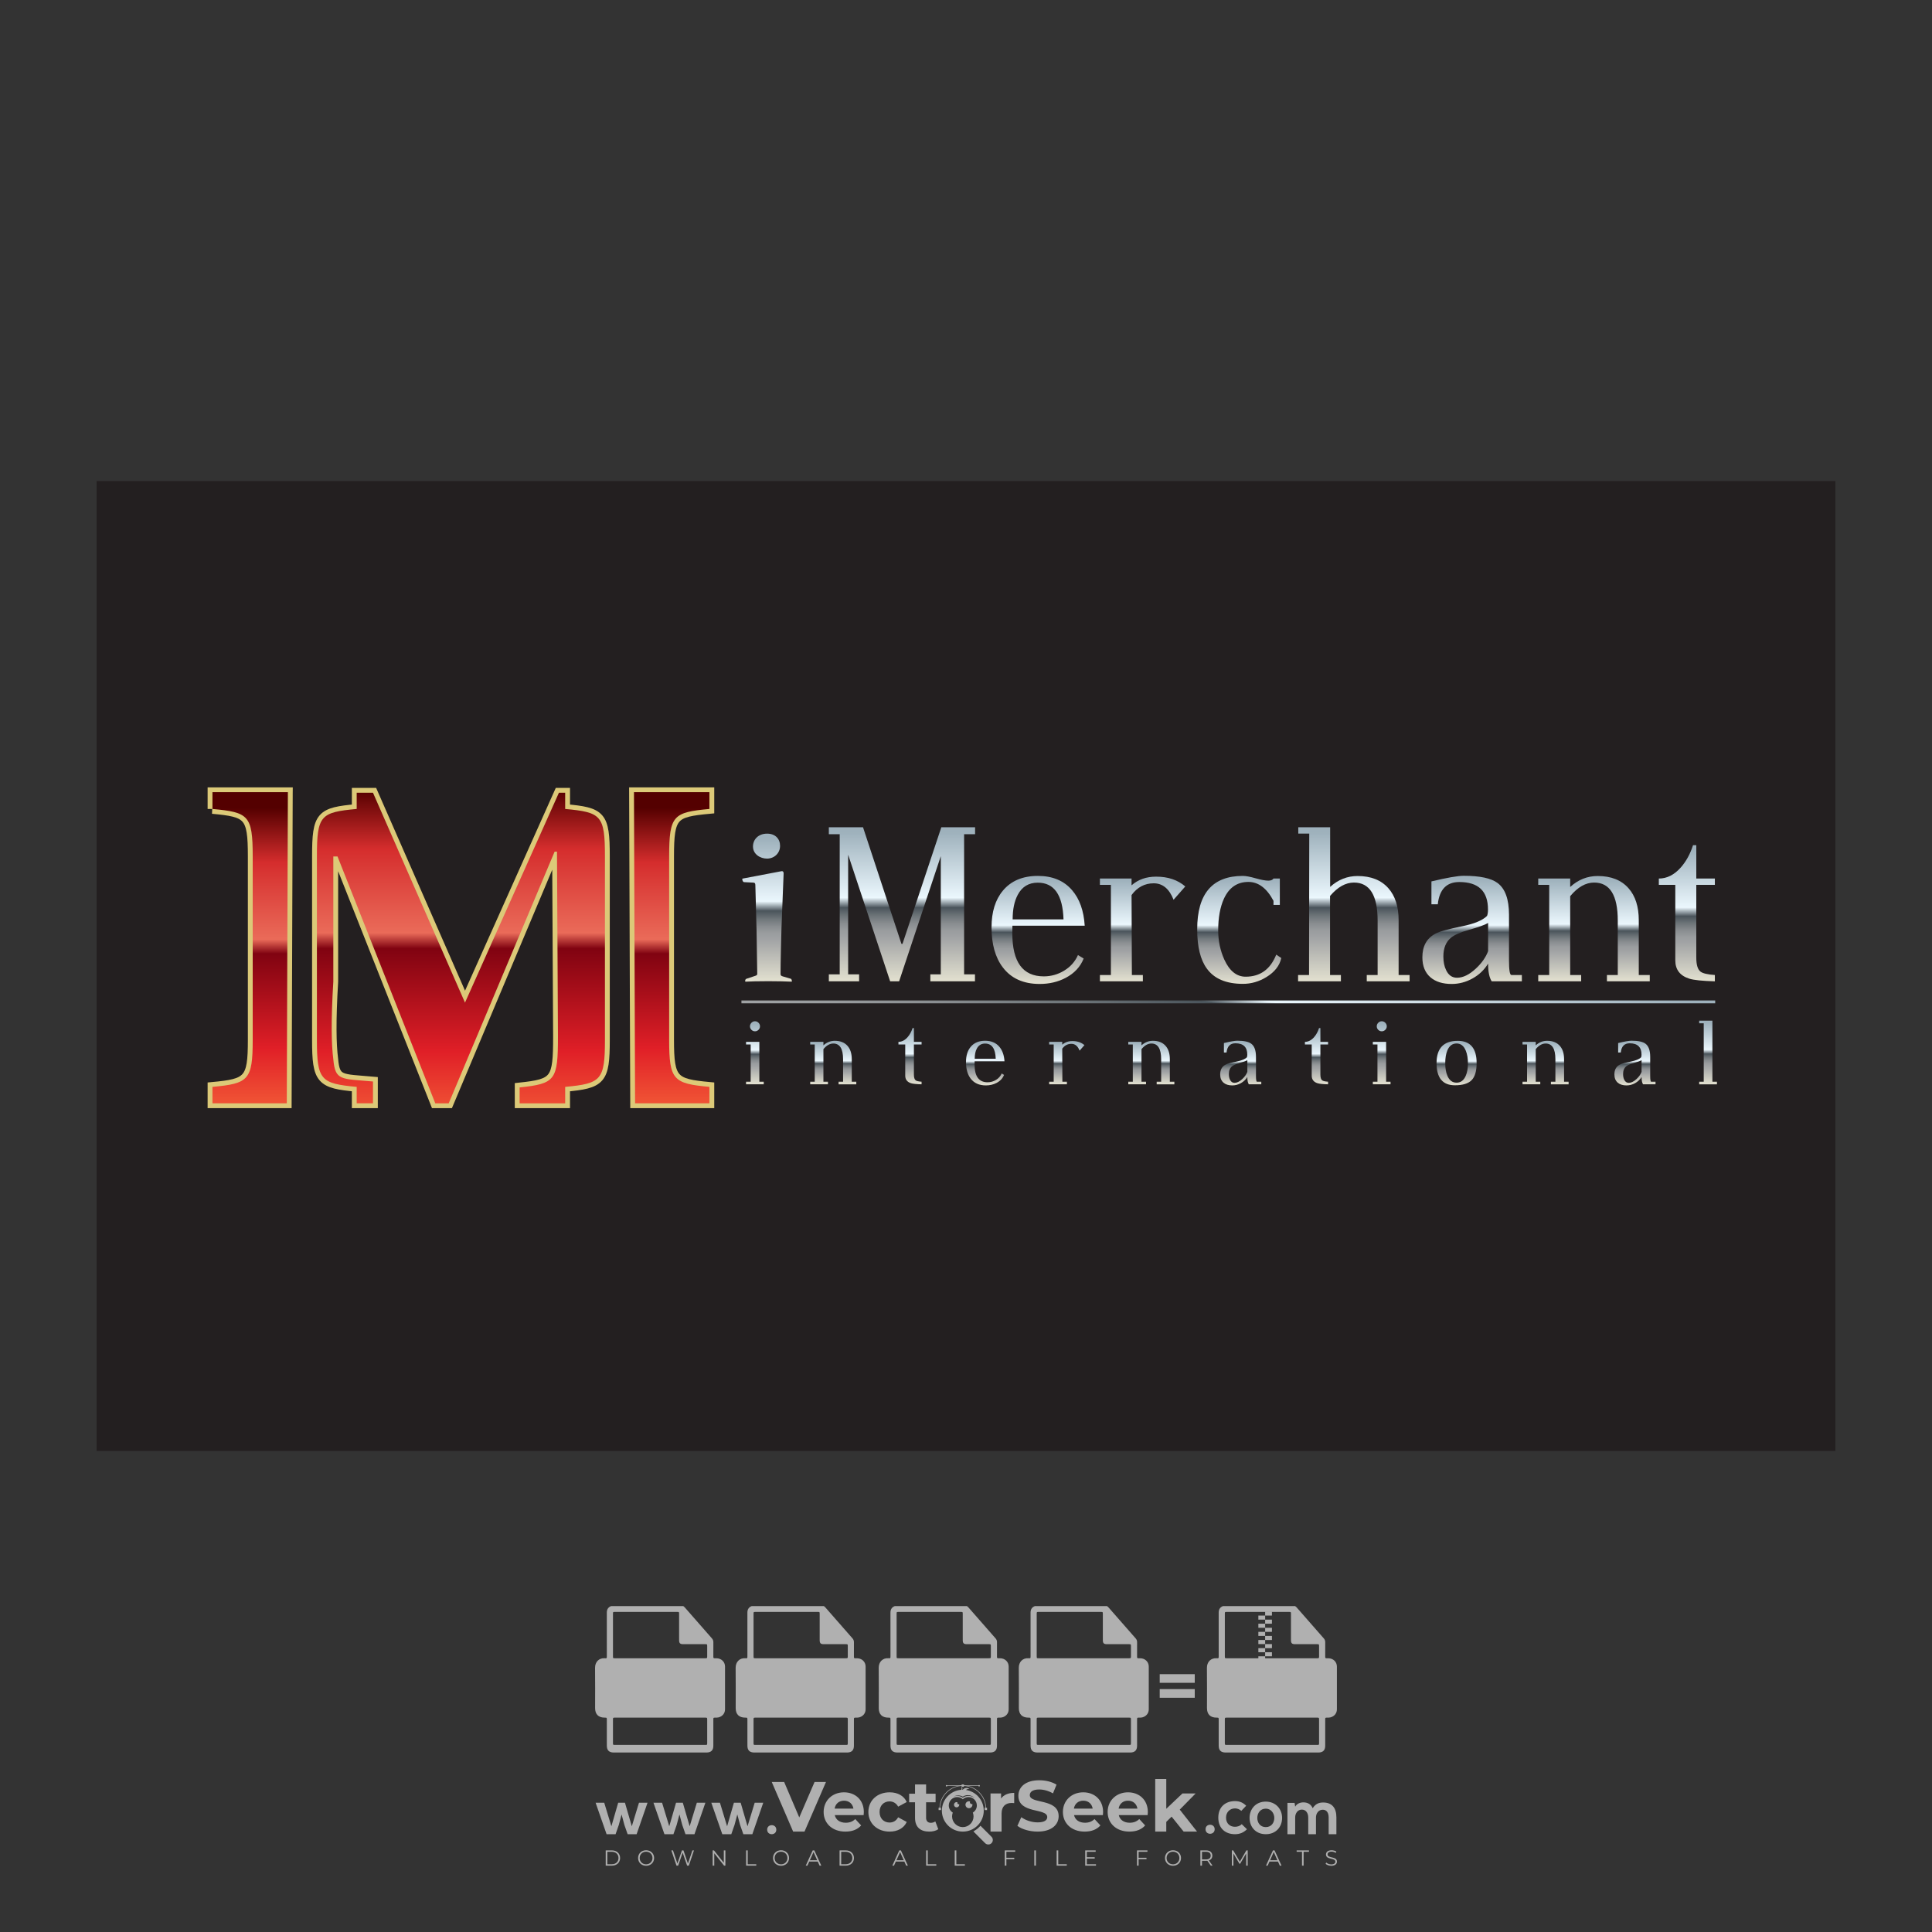 <?xml version="1.0" encoding="iso-8859-1"?>
<!-- Generator: Adobe Illustrator 24.3.0, SVG Export Plug-In . SVG Version: 6.00 Build 0)  -->
<svg version="1.1" id="Layer_1" xmlns="http://www.w3.org/2000/svg" xmlns:xlink="http://www.w3.org/1999/xlink" x="0px" y="0px"
	 viewBox="0 0 500 500" style="enable-background:new 0 0 500 500;" xml:space="preserve">
<rect x="0" y="0" width="500" height="500" fill="#333333" stroke="none"/>
<symbol  id="New_Symbol" viewBox="-213.614 -46.004 427.227 92.009">
	<g>
		<linearGradient id="SVGID_1_" gradientUnits="userSpaceOnUse" x1="70.976" y1="-39.16" x2="79.399" y2="8.609">
			<stop  offset="0" style="stop-color:#A0A2A4"/>
			<stop  offset="0.089" style="stop-color:#9A9D9F"/>
			<stop  offset="0.206" style="stop-color:#8A8E91"/>
			<stop  offset="0.337" style="stop-color:#6F767A"/>
			<stop  offset="0.478" style="stop-color:#4A545B"/>
			<stop  offset="0.543" style="stop-color:#EBF7FD"/>
			<stop  offset="0.968" style="stop-color:#9EB1BC"/>
		</linearGradient>
		<rect x="-62.221" y="-15.674" style="fill:url(#SVGID_1_);stroke:#231F20;stroke-width:1.05;" width="274.816" height="0.797"/>
		<linearGradient id="SVGID_2_" gradientUnits="userSpaceOnUse" x1="70.976" y1="-39.16" x2="79.399" y2="8.609">
			<stop  offset="0" style="stop-color:#A0A2A4"/>
			<stop  offset="0.089" style="stop-color:#9A9D9F"/>
			<stop  offset="0.206" style="stop-color:#8A8E91"/>
			<stop  offset="0.337" style="stop-color:#6F767A"/>
			<stop  offset="0.478" style="stop-color:#4A545B"/>
			<stop  offset="0.543" style="stop-color:#EBF7FD"/>
			<stop  offset="0.968" style="stop-color:#9EB1BC"/>
		</linearGradient>
		<rect x="-62.221" y="-15.674" style="fill:url(#SVGID_2_);" width="274.816" height="0.797"/>
		<g>
			<linearGradient id="SVGID_3_" gradientUnits="userSpaceOnUse" x1="-16.918" y1="-9.473" x2="-16.918" y2="34.006">
				<stop  offset="0" style="stop-color:#A0A2A4"/>
				<stop  offset="0.089" style="stop-color:#9A9D9F"/>
				<stop  offset="0.206" style="stop-color:#8A8E91"/>
				<stop  offset="0.337" style="stop-color:#6F767A"/>
				<stop  offset="0.478" style="stop-color:#4A545B"/>
				<stop  offset="0.543" style="stop-color:#EBF7FD"/>
				<stop  offset="0.968" style="stop-color:#9EB1BC"/>
			</linearGradient>
			<path style="fill:url(#SVGID_3_);stroke:#231F20;stroke-width:1.26;" d="M-32.105-7.508h3.096v-1.965h-8.545v1.965h3.068v39.551
				h-3.068v1.963h9.646l10.842-32.908h0.299l10.957,32.908h9.529v-1.963H0.621V-7.508h3.066v-1.965H-8.908v1.965h2.949v33.354
				L-17.723-9.473h-2.529l-11.853,35.734V-7.508z"/>
			<linearGradient id="SVGID_4_" gradientUnits="userSpaceOnUse" x1="21.511" y1="-10.215" x2="21.511" y2="20.277">
				<stop  offset="0" style="stop-color:#A0A2A4"/>
				<stop  offset="0.089" style="stop-color:#9A9D9F"/>
				<stop  offset="0.206" style="stop-color:#8A8E91"/>
				<stop  offset="0.337" style="stop-color:#6F767A"/>
				<stop  offset="0.478" style="stop-color:#4A545B"/>
				<stop  offset="0.543" style="stop-color:#EBF7FD"/>
				<stop  offset="0.968" style="stop-color:#9EB1BC"/>
			</linearGradient>
			<path style="fill:url(#SVGID_4_);stroke:#231F20;stroke-width:1.26;" d="M14.258,6.225c-0.016-1.213-0.027-1.936-0.027-2.174
				c0-8.084,2.955-12.123,8.875-12.123c2.063,0,3.984,0.541,5.762,1.623c1.777,1.078,3.072,2.547,3.885,4.393l1.611-0.98
				c-0.936-2.346-2.625-4.162-5.065-5.451c-2.182-1.152-4.635-1.727-7.355-1.727c-4.586,0-8.059,1.568-10.422,4.705
				C9.418-2.732,8.363,1.027,8.363,5.773c0,4.352,1.07,7.801,3.219,10.365c2.303,2.76,5.588,4.139,9.858,4.139
				c4.127,0,7.344-1.338,9.646-4.02c2.125-2.461,3.314-5.805,3.572-10.033H14.258z M28.676,8.01
				c-0.219,6.91-2.643,10.363-7.268,10.363c-2.563,0-4.449-1.152-5.658-3.453c-0.955-1.793-1.43-4.09-1.43-6.91H28.676z"/>
			<linearGradient id="SVGID_5_" gradientUnits="userSpaceOnUse" x1="50.993" y1="-9.473" x2="50.993" y2="20.068">
				<stop  offset="0" style="stop-color:#A0A2A4"/>
				<stop  offset="0.089" style="stop-color:#9A9D9F"/>
				<stop  offset="0.206" style="stop-color:#8A8E91"/>
				<stop  offset="0.337" style="stop-color:#6F767A"/>
				<stop  offset="0.478" style="stop-color:#4A545B"/>
				<stop  offset="0.543" style="stop-color:#EBF7FD"/>
				<stop  offset="0.968" style="stop-color:#9EB1BC"/>
			</linearGradient>
			<path style="fill:url(#SVGID_5_);stroke:#231F20;stroke-width:1.26;" d="M47.881,19.535v-1.908
				c1.848,1.629,4.16,2.441,6.939,2.441c3.355,0,6.094-0.924,8.219-2.766l-3.305-3.752c-1.213,3.092-3.078,4.643-5.602,4.643
				c-2.539,0-4.621-1.1-6.252-3.307l0.09-22.574h3.1v-1.785H38.947v1.785h3.1v25.434h-3.1v1.789H47.881z"/>
			<linearGradient id="SVGID_6_" gradientUnits="userSpaceOnUse" x1="78.272" y1="-10.185" x2="78.272" y2="20.277">
				<stop  offset="0" style="stop-color:#A0A2A4"/>
				<stop  offset="0.089" style="stop-color:#9A9D9F"/>
				<stop  offset="0.206" style="stop-color:#8A8E91"/>
				<stop  offset="0.337" style="stop-color:#6F767A"/>
				<stop  offset="0.478" style="stop-color:#4A545B"/>
				<stop  offset="0.543" style="stop-color:#EBF7FD"/>
				<stop  offset="0.968" style="stop-color:#9EB1BC"/>
			</linearGradient>
			<path style="fill:url(#SVGID_6_);stroke:#231F20;stroke-width:1.26;" d="M87.936,13.25c-1.889,3.553-4.248,5.332-7.088,5.332
				c-3.158,0-5.461-1.59-6.912-4.766c-1.068-2.361-1.605-5.34-1.605-8.934c0-2.916,0.576-5.66,1.729-8.219
				c1.469-3.215,3.473-4.828,6.014-4.828c4.109,0,6.988,2.076,8.637,6.227l1.432-0.955c-0.48-2.162-1.869-3.945-4.172-5.357
				c-2.082-1.291-4.309-1.936-6.67-1.936c-4.726,0-8.125,1.447-10.201,4.348c-1.795,2.461-2.693,6.152-2.693,11.078
				c0,10.025,4.297,15.037,12.895,15.037c0.814,0,2.01-0.226,3.588-0.67c1.58-0.445,2.775-0.668,3.588-0.668
				c0.717,0,1.201,0.197,1.461,0.596h1.787V12.09h-1.787V13.25z"/>
			<linearGradient id="SVGID_7_" gradientUnits="userSpaceOnUse" x1="110.612" y1="-9.473" x2="110.612" y2="34.006">
				<stop  offset="0" style="stop-color:#A0A2A4"/>
				<stop  offset="0.089" style="stop-color:#9A9D9F"/>
				<stop  offset="0.206" style="stop-color:#8A8E91"/>
				<stop  offset="0.337" style="stop-color:#6F767A"/>
				<stop  offset="0.478" style="stop-color:#4A545B"/>
				<stop  offset="0.543" style="stop-color:#EBF7FD"/>
				<stop  offset="0.968" style="stop-color:#9EB1BC"/>
			</linearGradient>
			<path style="fill:url(#SVGID_7_);stroke:#231F20;stroke-width:1.26;" d="M94.875-7.688h3.096l0.057,39.906h-3.096v1.787h8.994
				V17.18c2.262,2.047,4.846,3.068,7.744,3.068c3.771,0,6.67-1.152,8.695-3.453c1.924-2.182,2.885-5.193,2.885-9.027V-7.688h3.1
				v-1.785h-12.092v1.785h3.068V7.623c0,7.186-2.227,10.779-6.684,10.779c-2.348,0-4.6-1.26-6.744-3.781V-7.688h3.063v-1.785H94.875
				V-7.688z"/>
			<linearGradient id="SVGID_8_" gradientUnits="userSpaceOnUse" x1="143.993" y1="-10.215" x2="143.993" y2="20.311">
				<stop  offset="0" style="stop-color:#A0A2A4"/>
				<stop  offset="0.089" style="stop-color:#9A9D9F"/>
				<stop  offset="0.206" style="stop-color:#8A8E91"/>
				<stop  offset="0.337" style="stop-color:#6F767A"/>
				<stop  offset="0.478" style="stop-color:#4A545B"/>
				<stop  offset="0.543" style="stop-color:#EBF7FD"/>
				<stop  offset="0.968" style="stop-color:#9EB1BC"/>
			</linearGradient>
			<path style="fill:url(#SVGID_8_);stroke:#231F20;stroke-width:1.26;" d="M132.512,18.73c4.412,1.051,7.447,1.58,9.115,1.58
				c4.545,0,7.729-0.678,9.541-2.027c2.158-1.607,3.234-4.598,3.234-8.965V-3.574c0-2.74,0.227-4.113,0.684-4.113h2.947v-1.785
				h-8.51c-0.678,1.035-1.018,2.703-1.018,5.004c-1.07-1.768-2.539-3.166-4.4-4.199c-1.865-1.033-3.826-1.547-5.889-1.547
				c-2.514,0-4.496,0.615-5.947,1.846c-1.541,1.309-2.316,3.209-2.316,5.689c0,3.098,1.199,5.299,3.6,6.611
				c1.148,0.637,3.703,1.346,7.67,2.141c3.408,0.697,5.732,1.67,6.984,2.922c0.18,0.455,0.266,1.049,0.266,1.783
				c0,5.186-2.697,7.774-8.096,7.774c-3.594,0-5.621-2.092-6.074-6.279h-1.791V18.73z M139.738-8.459
				c1.684,0,3.447,0.854,5.289,2.564c1.666,1.545,2.826,3.189,3.479,4.941v7.949c-0.992-0.574-2.824-1.23-5.496-1.965
				c-2.357-0.676-4.012-1.398-4.965-2.174c-1.445-1.189-2.168-2.969-2.168-5.332c0-1.525,0.268-2.826,0.807-3.896
				C137.354-7.766,138.375-8.459,139.738-8.459z"/>
			<linearGradient id="SVGID_9_" gradientUnits="userSpaceOnUse" x1="178.39" y1="-9.473" x2="178.39" y2="20.248">
				<stop  offset="0" style="stop-color:#A0A2A4"/>
				<stop  offset="0.089" style="stop-color:#9A9D9F"/>
				<stop  offset="0.206" style="stop-color:#8A8E91"/>
				<stop  offset="0.337" style="stop-color:#6F767A"/>
				<stop  offset="0.478" style="stop-color:#4A545B"/>
				<stop  offset="0.543" style="stop-color:#EBF7FD"/>
				<stop  offset="0.968" style="stop-color:#9EB1BC"/>
			</linearGradient>
			<path style="fill:url(#SVGID_9_);stroke:#231F20;stroke-width:1.26;" d="M182.041-9.473v1.785h3.061V7.623
				c0,7.186-2.221,10.779-6.668,10.779c-2.381,0-4.635-1.279-6.76-3.844V-7.688h3.096v-1.785h-12.117v1.785h3.098v25.434h-3.098
				v1.789h9.021v-2.379c2.242,2.059,4.834,3.092,7.77,3.092c3.773,0,6.674-1.152,8.695-3.453c1.928-2.182,2.889-5.193,2.889-9.027
				V-7.688h3.1v-1.785H182.041z"/>
			<linearGradient id="SVGID_10_" gradientUnits="userSpaceOnUse" x1="204.595" y1="-9.473" x2="204.595" y2="28.943">
				<stop  offset="0" style="stop-color:#A0A2A4"/>
				<stop  offset="0.089" style="stop-color:#9A9D9F"/>
				<stop  offset="0.206" style="stop-color:#8A8E91"/>
				<stop  offset="0.337" style="stop-color:#6F767A"/>
				<stop  offset="0.478" style="stop-color:#4A545B"/>
				<stop  offset="0.543" style="stop-color:#EBF7FD"/>
				<stop  offset="0.968" style="stop-color:#9EB1BC"/>
			</linearGradient>
			<path style="fill:url(#SVGID_10_);stroke:#231F20;stroke-width:1.26;" d="M212.502,17.746h-5.24V-2.799
				c0-2.01,0.393-3.318,1.189-3.934c0.635-0.492,1.984-0.813,4.051-0.955v-1.785c-3.537,0.1-5.938,0.35-7.207,0.748
				c-2.641,0.832-3.961,2.559-3.961,5.18v21.291h-4.646v1.789c2.285,0,4.348,1.041,6.195,3.123c1.51,1.711,2.662,3.805,3.455,6.285
				h0.924v-9.408h5.24V17.746z"/>
			<linearGradient id="SVGID_11_" gradientUnits="userSpaceOnUse" x1="-54.975" y1="32.203" x2="-54.975" y2="-9.566">
				<stop  offset="0.032" style="stop-color:#9EB1BC"/>
				<stop  offset="0.457" style="stop-color:#EBF7FD"/>
				<stop  offset="0.522" style="stop-color:#4A545B"/>
				<stop  offset="0.663" style="stop-color:#6F767A"/>
				<stop  offset="0.794" style="stop-color:#8A8E91"/>
				<stop  offset="0.91" style="stop-color:#9A9D9F"/>
				<stop  offset="1" style="stop-color:#A0A2A4"/>
			</linearGradient>
			<path style="fill:url(#SVGID_11_);stroke:#231F20;stroke-width:1.26;" d="M-50.92,21.609c0.537,0.066,0.604-0.336,0.604-0.672
				c0-0.805-0.469-10.988-0.604-15.352c-0.066-2.617-0.268-9.787-0.268-12.941c0-0.463,0.201-0.6,0.67-0.734l2.281-0.672
				c0.133-0.066,0.268-0.469,0.268-0.67c0-0.064-0.068-0.135-0.135-0.135c-1.34,0.07-3.887,0.135-6.504,0.135
				c-2.881,0-5.361-0.064-6.365-0.135c-0.203,0-0.203,0.07-0.203,0.135c0,0.342,0.133,0.604,0.336,0.67l2.414,0.807
				c0.402,0.137,0.668,0.201,0.668,0.6c0,0.672-0.135,9.053-0.201,12.539c-0.064,2.949-0.266,10.328-0.336,12.473
				c0,0.471-0.131,0.734-0.604,0.734l-2.611,0.135c-0.201,0-0.471,0.406-0.471,0.805c0,0.139,0,0.201,0.135,0.201L-50.92,21.609z
				 M-54.939,32.203c2.275,0,3.619-1.475,3.619-3.422c0-2.146-1.678-3.619-3.688-3.619c-1.875,0-3.955,1.209-3.955,3.422
				c0,2.012,1.541,3.619,3.955,3.619H-54.939z"/>
		</g>
		<g>
			<linearGradient id="SVGID_12_" gradientUnits="userSpaceOnUse" x1="-16.918" y1="-9.473" x2="-16.918" y2="34.006">
				<stop  offset="0" style="stop-color:#E3E1D0"/>
				<stop  offset="0.291" style="stop-color:#A0A2A4"/>
				<stop  offset="0.326" style="stop-color:#9A9D9F"/>
				<stop  offset="0.372" style="stop-color:#8A8E91"/>
				<stop  offset="0.423" style="stop-color:#6F767A"/>
				<stop  offset="0.478" style="stop-color:#4A545B"/>
				<stop  offset="0.543" style="stop-color:#EBF7FD"/>
				<stop  offset="0.968" style="stop-color:#9EB1BC"/>
			</linearGradient>
			<path style="fill:url(#SVGID_12_);" d="M-32.105-7.508h3.096v-1.965h-8.545v1.965h3.068v39.551h-3.068v1.963h9.646l10.842-32.908
				h0.299l10.957,32.908h9.529v-1.963H0.621V-7.508h3.066v-1.965H-8.908v1.965h2.949v33.354L-17.723-9.473h-2.529l-11.853,35.734
				V-7.508z"/>
			<linearGradient id="SVGID_13_" gradientUnits="userSpaceOnUse" x1="21.511" y1="-10.215" x2="21.511" y2="20.277">
				<stop  offset="0" style="stop-color:#E3E1D0"/>
				<stop  offset="0.291" style="stop-color:#A0A2A4"/>
				<stop  offset="0.326" style="stop-color:#9A9D9F"/>
				<stop  offset="0.372" style="stop-color:#8A8E91"/>
				<stop  offset="0.423" style="stop-color:#6F767A"/>
				<stop  offset="0.478" style="stop-color:#4A545B"/>
				<stop  offset="0.543" style="stop-color:#EBF7FD"/>
				<stop  offset="0.968" style="stop-color:#9EB1BC"/>
			</linearGradient>
			<path style="fill:url(#SVGID_13_);" d="M14.258,6.225c-0.016-1.213-0.027-1.936-0.027-2.174c0-8.084,2.955-12.123,8.875-12.123
				c2.063,0,3.984,0.541,5.762,1.623c1.777,1.078,3.072,2.547,3.885,4.393l1.611-0.98c-0.936-2.346-2.625-4.162-5.065-5.451
				c-2.182-1.152-4.635-1.727-7.355-1.727c-4.586,0-8.059,1.568-10.422,4.705C9.418-2.732,8.363,1.027,8.363,5.773
				c0,4.352,1.07,7.801,3.219,10.365c2.303,2.76,5.588,4.139,9.858,4.139c4.127,0,7.344-1.338,9.646-4.02
				c2.125-2.461,3.314-5.805,3.572-10.033H14.258z M28.676,8.01c-0.219,6.91-2.643,10.363-7.268,10.363
				c-2.563,0-4.449-1.152-5.658-3.453c-0.955-1.793-1.43-4.09-1.43-6.91H28.676z"/>
			<linearGradient id="SVGID_14_" gradientUnits="userSpaceOnUse" x1="50.993" y1="-9.473" x2="50.993" y2="20.068">
				<stop  offset="0" style="stop-color:#E3E1D0"/>
				<stop  offset="0.291" style="stop-color:#A0A2A4"/>
				<stop  offset="0.326" style="stop-color:#9A9D9F"/>
				<stop  offset="0.372" style="stop-color:#8A8E91"/>
				<stop  offset="0.423" style="stop-color:#6F767A"/>
				<stop  offset="0.478" style="stop-color:#4A545B"/>
				<stop  offset="0.543" style="stop-color:#EBF7FD"/>
				<stop  offset="0.968" style="stop-color:#9EB1BC"/>
			</linearGradient>
			<path style="fill:url(#SVGID_14_);" d="M47.881,19.535v-1.908c1.848,1.629,4.16,2.441,6.939,2.441
				c3.355,0,6.094-0.924,8.219-2.766l-3.305-3.752c-1.213,3.092-3.078,4.643-5.602,4.643c-2.539,0-4.621-1.1-6.252-3.307
				l0.09-22.574h3.1v-1.785H38.947v1.785h3.1v25.434h-3.1v1.789H47.881z"/>
			<linearGradient id="SVGID_15_" gradientUnits="userSpaceOnUse" x1="78.272" y1="-10.185" x2="78.272" y2="20.277">
				<stop  offset="0" style="stop-color:#E3E1D0"/>
				<stop  offset="0.291" style="stop-color:#A0A2A4"/>
				<stop  offset="0.326" style="stop-color:#9A9D9F"/>
				<stop  offset="0.372" style="stop-color:#8A8E91"/>
				<stop  offset="0.423" style="stop-color:#6F767A"/>
				<stop  offset="0.478" style="stop-color:#4A545B"/>
				<stop  offset="0.543" style="stop-color:#EBF7FD"/>
				<stop  offset="0.968" style="stop-color:#9EB1BC"/>
			</linearGradient>
			<path style="fill:url(#SVGID_15_);" d="M87.936,13.25c-1.889,3.553-4.248,5.332-7.088,5.332c-3.158,0-5.461-1.59-6.912-4.766
				c-1.068-2.361-1.605-5.34-1.605-8.934c0-2.916,0.576-5.66,1.729-8.219c1.469-3.215,3.473-4.828,6.014-4.828
				c4.109,0,6.988,2.076,8.637,6.227l1.432-0.955c-0.48-2.162-1.869-3.945-4.172-5.357c-2.082-1.291-4.309-1.936-6.67-1.936
				c-4.726,0-8.125,1.447-10.201,4.348c-1.795,2.461-2.693,6.152-2.693,11.078c0,10.025,4.297,15.037,12.895,15.037
				c0.814,0,2.01-0.226,3.588-0.67c1.58-0.445,2.775-0.668,3.588-0.668c0.717,0,1.201,0.197,1.461,0.596h1.787V12.09h-1.787V13.25z"
				/>
			<linearGradient id="SVGID_16_" gradientUnits="userSpaceOnUse" x1="110.612" y1="-9.473" x2="110.612" y2="34.006">
				<stop  offset="0" style="stop-color:#E3E1D0"/>
				<stop  offset="0.291" style="stop-color:#A0A2A4"/>
				<stop  offset="0.326" style="stop-color:#9A9D9F"/>
				<stop  offset="0.372" style="stop-color:#8A8E91"/>
				<stop  offset="0.423" style="stop-color:#6F767A"/>
				<stop  offset="0.478" style="stop-color:#4A545B"/>
				<stop  offset="0.543" style="stop-color:#EBF7FD"/>
				<stop  offset="0.968" style="stop-color:#9EB1BC"/>
			</linearGradient>
			<path style="fill:url(#SVGID_16_);" d="M94.875-7.688h3.096l0.057,39.906h-3.096v1.787h8.994V17.18
				c2.262,2.047,4.846,3.068,7.744,3.068c3.771,0,6.67-1.152,8.695-3.453c1.924-2.182,2.885-5.193,2.885-9.027V-7.688h3.1v-1.785
				h-12.092v1.785h3.068V7.623c0,7.186-2.227,10.779-6.684,10.779c-2.348,0-4.6-1.26-6.744-3.781V-7.688h3.063v-1.785H94.875V-7.688
				z"/>
			<linearGradient id="SVGID_17_" gradientUnits="userSpaceOnUse" x1="143.993" y1="-10.215" x2="143.993" y2="20.311">
				<stop  offset="0" style="stop-color:#E3E1D0"/>
				<stop  offset="0.291" style="stop-color:#A0A2A4"/>
				<stop  offset="0.326" style="stop-color:#9A9D9F"/>
				<stop  offset="0.372" style="stop-color:#8A8E91"/>
				<stop  offset="0.423" style="stop-color:#6F767A"/>
				<stop  offset="0.478" style="stop-color:#4A545B"/>
				<stop  offset="0.543" style="stop-color:#EBF7FD"/>
				<stop  offset="0.968" style="stop-color:#9EB1BC"/>
			</linearGradient>
			<path style="fill:url(#SVGID_17_);" d="M132.512,18.73c4.412,1.051,7.447,1.58,9.115,1.58c4.545,0,7.729-0.678,9.541-2.027
				c2.158-1.607,3.234-4.598,3.234-8.965V-3.574c0-2.74,0.227-4.113,0.684-4.113h2.947v-1.785h-8.51
				c-0.678,1.035-1.018,2.703-1.018,5.004c-1.07-1.768-2.539-3.166-4.4-4.199c-1.865-1.033-3.826-1.547-5.889-1.547
				c-2.514,0-4.496,0.615-5.947,1.846c-1.541,1.309-2.316,3.209-2.316,5.689c0,3.098,1.199,5.299,3.6,6.611
				c1.148,0.637,3.703,1.346,7.67,2.141c3.408,0.697,5.732,1.67,6.984,2.922c0.18,0.455,0.266,1.049,0.266,1.783
				c0,5.186-2.697,7.774-8.096,7.774c-3.594,0-5.621-2.092-6.074-6.279h-1.791V18.73z M139.738-8.459
				c1.684,0,3.447,0.854,5.289,2.564c1.666,1.545,2.826,3.189,3.479,4.941v7.949c-0.992-0.574-2.824-1.23-5.496-1.965
				c-2.357-0.676-4.012-1.398-4.965-2.174c-1.445-1.189-2.168-2.969-2.168-5.332c0-1.525,0.268-2.826,0.807-3.896
				C137.354-7.766,138.375-8.459,139.738-8.459z"/>
			<linearGradient id="SVGID_18_" gradientUnits="userSpaceOnUse" x1="178.39" y1="-9.473" x2="178.39" y2="20.248">
				<stop  offset="0" style="stop-color:#E3E1D0"/>
				<stop  offset="0.291" style="stop-color:#A0A2A4"/>
				<stop  offset="0.326" style="stop-color:#9A9D9F"/>
				<stop  offset="0.372" style="stop-color:#8A8E91"/>
				<stop  offset="0.423" style="stop-color:#6F767A"/>
				<stop  offset="0.478" style="stop-color:#4A545B"/>
				<stop  offset="0.543" style="stop-color:#EBF7FD"/>
				<stop  offset="0.968" style="stop-color:#9EB1BC"/>
			</linearGradient>
			<path style="fill:url(#SVGID_18_);" d="M182.041-9.473v1.785h3.061V7.623c0,7.186-2.221,10.779-6.668,10.779
				c-2.381,0-4.635-1.279-6.76-3.844V-7.688h3.096v-1.785h-12.117v1.785h3.098v25.434h-3.098v1.789h9.021v-2.379
				c2.242,2.059,4.834,3.092,7.77,3.092c3.773,0,6.674-1.152,8.695-3.453c1.928-2.182,2.889-5.193,2.889-9.027V-7.688h3.1v-1.785
				H182.041z"/>
			<linearGradient id="SVGID_19_" gradientUnits="userSpaceOnUse" x1="204.595" y1="-9.473" x2="204.595" y2="28.943">
				<stop  offset="0" style="stop-color:#E3E1D0"/>
				<stop  offset="0.291" style="stop-color:#A0A2A4"/>
				<stop  offset="0.326" style="stop-color:#9A9D9F"/>
				<stop  offset="0.372" style="stop-color:#8A8E91"/>
				<stop  offset="0.423" style="stop-color:#6F767A"/>
				<stop  offset="0.478" style="stop-color:#4A545B"/>
				<stop  offset="0.543" style="stop-color:#EBF7FD"/>
				<stop  offset="0.968" style="stop-color:#9EB1BC"/>
			</linearGradient>
			<path style="fill:url(#SVGID_19_);" d="M212.502,17.746h-5.24V-2.799c0-2.01,0.393-3.318,1.189-3.934
				c0.635-0.492,1.984-0.813,4.051-0.955v-1.785c-3.537,0.1-5.938,0.35-7.207,0.748c-2.641,0.832-3.961,2.559-3.961,5.18v21.291
				h-4.646v1.789c2.285,0,4.348,1.041,6.195,3.123c1.51,1.711,2.662,3.805,3.455,6.285h0.924v-9.408h5.24V17.746z"/>
			<linearGradient id="SVGID_20_" gradientUnits="userSpaceOnUse" x1="-54.975" y1="-9.566" x2="-54.975" y2="32.203">
				<stop  offset="0" style="stop-color:#E3E1D0"/>
				<stop  offset="0.291" style="stop-color:#A0A2A4"/>
				<stop  offset="0.326" style="stop-color:#9A9D9F"/>
				<stop  offset="0.372" style="stop-color:#8A8E91"/>
				<stop  offset="0.423" style="stop-color:#6F767A"/>
				<stop  offset="0.478" style="stop-color:#4A545B"/>
				<stop  offset="0.543" style="stop-color:#EBF7FD"/>
				<stop  offset="0.968" style="stop-color:#9EB1BC"/>
			</linearGradient>
			<path style="fill:url(#SVGID_20_);" d="M-50.92,21.609c0.537,0.066,0.604-0.336,0.604-0.672c0-0.805-0.469-10.988-0.604-15.352
				c-0.066-2.617-0.268-9.787-0.268-12.941c0-0.463,0.201-0.6,0.67-0.734l2.281-0.672c0.133-0.066,0.268-0.469,0.268-0.67
				c0-0.064-0.068-0.135-0.135-0.135c-1.34,0.07-3.887,0.135-6.504,0.135c-2.881,0-5.361-0.064-6.365-0.135
				c-0.203,0-0.203,0.07-0.203,0.135c0,0.342,0.133,0.604,0.336,0.67l2.414,0.807c0.402,0.137,0.668,0.201,0.668,0.6
				c0,0.672-0.135,9.053-0.201,12.539c-0.064,2.949-0.266,10.328-0.336,12.473c0,0.471-0.131,0.734-0.604,0.734l-2.611,0.135
				c-0.201,0-0.471,0.406-0.471,0.805c0,0.139,0,0.201,0.135,0.201L-50.92,21.609z M-54.939,32.203c2.275,0,3.619-1.475,3.619-3.422
				c0-2.146-1.678-3.619-3.688-3.619c-1.875,0-3.955,1.209-3.955,3.422c0,2.012,1.541,3.619,3.955,3.619H-54.939z"/>
		</g>
		<g>
			<path style="fill:#231F20;stroke:#231F20;stroke-width:4.2;" d="M-111.967,39.174v4.576h-1.766l-26.508-59.234l-25.969,59.234
				h-4.596v-4.576c-10.143-0.949-11.227-1.758-11.227-13.389v-51.799c0-11.361,1.084-12.309,11.227-13.252v-4.639h4.596v6.16
				c-9.063,0.813-10.654,0.176-11.193,6.264c-0.543,4.191-0.674,10.721,0,21.947v35.297h1.186l27.59-69.668h3.789l29.887,71.021
				h0.676l0.271-52.072c0-12.439-0.676-13.387-10.818-14.467v-4.482h12.856v4.639c10.143,0.943,11.223,1.891,11.223,13.252v51.799
				C-100.744,37.416-101.824,38.225-111.967,39.174z"/>
			<path style="fill:#231F20;stroke:#231F20;stroke-width:4.2;" d="M-211.514,39.174c10.143-0.949,11.361-1.758,11.361-13.389
				v-51.799c0-11.361-1.219-12.309-11.361-13.252v-4.639h12.711h8.266l0.025,7.006l0.266,75.432l0.02,5.217l0.002,0.154h-21.289
				V39.174z"/>
			<path style="fill:#231F20;stroke:#231F20;stroke-width:4.2;" d="M-71.26,39.174v4.73h-21.291V43.75l0.019-5.652l0.271-76.1
				l0.022-5.902h7.449h13.529v4.639c-10.142,0.943-11.361,1.891-11.361,13.252v51.799C-82.621,37.416-81.402,38.225-71.26,39.174z"
				/>
		</g>
		<g>
			<path style="fill:#DCC978;stroke:#DCC978;stroke-width:2.73;" d="M-111.967,39.174v4.576h-1.766l-26.508-59.234l-25.969,59.234
				h-4.596v-4.576c-10.143-0.949-11.227-1.758-11.227-13.389v-51.799c0-11.361,1.084-12.309,11.227-13.252v-4.639h4.596v6.16
				c-9.063,0.813-10.654,0.176-11.193,6.264c-0.543,4.191-0.674,10.721,0,21.947v35.297h1.186l27.59-69.668h3.789l29.887,71.021
				h0.676l0.271-52.072c0-12.439-0.676-13.387-10.818-14.467v-4.482h12.856v4.639c10.143,0.943,11.223,1.891,11.223,13.252v51.799
				C-100.744,37.416-101.824,38.225-111.967,39.174z"/>
			<path style="fill:#DCC978;stroke:#DCC978;stroke-width:2.73;" d="M-211.514,39.174c10.143-0.949,11.361-1.758,11.361-13.389
				v-51.799c0-11.361-1.219-12.309-11.361-13.252v-4.639h12.711h8.266l0.025,7.006l0.266,75.432l0.02,5.217l0.002,0.154h-21.289
				V39.174z"/>
			<path style="fill:#DCC978;stroke:#DCC978;stroke-width:2.73;" d="M-71.26,39.174v4.73h-21.291V43.75l0.019-5.652l0.271-76.1
				l0.022-5.902h7.449h13.529v4.639c-10.142,0.943-11.361,1.891-11.361,13.252v51.799C-82.621,37.416-81.402,38.225-71.26,39.174z"
				/>
		</g>
		<g>
			<linearGradient id="SVGID_21_" gradientUnits="userSpaceOnUse" x1="-141.388" y1="-47.911" x2="-141.388" y2="51.899">
				<stop  offset="0.029" style="stop-color:#EF5034"/>
				<stop  offset="0.187" style="stop-color:#E01F27"/>
				<stop  offset="0.478" style="stop-color:#800311"/>
				<stop  offset="0.522" style="stop-color:#EA6B59"/>
				<stop  offset="0.759" style="stop-color:#D52D2D"/>
				<stop  offset="0.928" style="stop-color:#540000"/>
			</linearGradient>
			<path style="fill:url(#SVGID_21_);" d="M-111.967,39.174v4.576h-1.766l-26.508-59.234l-25.969,59.234h-4.596v-4.576
				c-10.143-0.949-11.227-1.758-11.227-13.389v-51.799c0-11.361,1.084-12.309,11.227-13.252v-4.639h4.596v6.16
				c-9.063,0.813-10.654,0.176-11.193,6.264c-0.543,4.191-0.674,10.721,0,21.947v35.297h1.186l27.59-69.668h3.789l29.887,71.021
				h0.676l0.271-52.072c0-12.439-0.676-13.387-10.818-14.467v-4.482h12.856v4.639c10.143,0.943,11.223,1.891,11.223,13.252v51.799
				C-100.744,37.416-101.824,38.225-111.967,39.174z"/>
			<linearGradient id="SVGID_22_" gradientUnits="userSpaceOnUse" x1="-200.869" y1="-45.428" x2="-200.869" y2="46.096">
				<stop  offset="0.029" style="stop-color:#EF5034"/>
				<stop  offset="0.187" style="stop-color:#E01F27"/>
				<stop  offset="0.478" style="stop-color:#800311"/>
				<stop  offset="0.522" style="stop-color:#EA6B59"/>
				<stop  offset="0.759" style="stop-color:#D52D2D"/>
				<stop  offset="0.928" style="stop-color:#540000"/>
			</linearGradient>
			<path style="fill:url(#SVGID_22_);" d="M-211.514,39.174c10.143-0.949,11.361-1.758,11.361-13.389v-51.799
				c0-11.361-1.219-12.309-11.361-13.252v-4.639h12.711h8.266l0.025,7.006l0.266,75.432l0.02,5.217l0.002,0.154h-21.289V39.174z"/>
			<linearGradient id="SVGID_23_" gradientUnits="userSpaceOnUse" x1="-81.905" y1="-45.428" x2="-81.905" y2="46.096">
				<stop  offset="0.029" style="stop-color:#EF5034"/>
				<stop  offset="0.187" style="stop-color:#E01F27"/>
				<stop  offset="0.478" style="stop-color:#800311"/>
				<stop  offset="0.522" style="stop-color:#EA6B59"/>
				<stop  offset="0.759" style="stop-color:#D52D2D"/>
				<stop  offset="0.928" style="stop-color:#540000"/>
			</linearGradient>
			<path style="fill:url(#SVGID_23_);" d="M-71.26,39.174v4.73h-21.291V43.75l0.019-5.652l0.271-76.1l0.022-5.902h7.449h13.529
				v4.639c-10.142,0.943-11.361,1.891-11.361,13.252v51.799C-82.621,37.416-81.402,38.225-71.26,39.174z"/>
		</g>
	</g>
	<g>
		<linearGradient id="SVGID_24_" gradientUnits="userSpaceOnUse" x1="-58.424" y1="-38.539" x2="-58.424" y2="-20.746">
			<stop  offset="0" style="stop-color:#E3E1D0"/>
			<stop  offset="0.291" style="stop-color:#A0A2A4"/>
			<stop  offset="0.326" style="stop-color:#9A9D9F"/>
			<stop  offset="0.372" style="stop-color:#8A8E91"/>
			<stop  offset="0.423" style="stop-color:#6F767A"/>
			<stop  offset="0.478" style="stop-color:#4A545B"/>
			<stop  offset="0.543" style="stop-color:#EBF7FD"/>
			<stop  offset="0.968" style="stop-color:#9EB1BC"/>
		</linearGradient>
		<path style="fill:url(#SVGID_24_);stroke:#231F20;stroke-width:1.05;" d="M-60.922-26.555h3.754v-11.246h1.242v-0.738h-4.996
			v0.738h1.305v10.508h-1.305V-26.555z M-59.814-22.162c0,0.197,0.037,0.381,0.111,0.549c0.074,0.17,0.176,0.316,0.307,0.447
			c0.133,0.133,0.281,0.234,0.449,0.309c0.168,0.074,0.352,0.111,0.549,0.111c0.195,0,0.379-0.037,0.547-0.111
			c0.168-0.074,0.318-0.176,0.449-0.309c0.131-0.131,0.234-0.277,0.307-0.447c0.074-0.168,0.111-0.351,0.111-0.549
			s-0.037-0.377-0.111-0.545c-0.072-0.168-0.176-0.32-0.307-0.451c-0.131-0.131-0.281-0.234-0.449-0.309
			c-0.168-0.074-0.351-0.109-0.547-0.109c-0.197,0-0.381,0.035-0.549,0.109c-0.168,0.074-0.316,0.178-0.449,0.309
			c-0.131,0.131-0.232,0.283-0.307,0.451C-59.777-22.539-59.814-22.359-59.814-22.162z"/>
		<linearGradient id="SVGID_25_" gradientUnits="userSpaceOnUse" x1="-36.31" y1="-38.539" x2="-36.31" y2="-26.26">
			<stop  offset="0" style="stop-color:#E3E1D0"/>
			<stop  offset="0.291" style="stop-color:#A0A2A4"/>
			<stop  offset="0.326" style="stop-color:#9A9D9F"/>
			<stop  offset="0.372" style="stop-color:#8A8E91"/>
			<stop  offset="0.423" style="stop-color:#6F767A"/>
			<stop  offset="0.478" style="stop-color:#4A545B"/>
			<stop  offset="0.543" style="stop-color:#EBF7FD"/>
			<stop  offset="0.968" style="stop-color:#9EB1BC"/>
		</linearGradient>
		<path style="fill:url(#SVGID_25_);stroke:#231F20;stroke-width:1.05;" d="M-34.803-38.539v0.738h1.268v6.324
			c0,2.969-0.92,4.455-2.756,4.455c-0.984,0-1.916-0.529-2.793-1.588v-9.191h1.279v-0.738h-5.008v0.738h1.279v10.508h-1.279v0.738
			h3.729v-0.984c0.926,0.854,1.996,1.279,3.211,1.279c1.559,0,2.756-0.475,3.592-1.428c0.797-0.902,1.195-2.145,1.195-3.729v-6.385
			h1.279v-0.738H-34.803z"/>
		<linearGradient id="SVGID_26_" gradientUnits="userSpaceOnUse" x1="-14.648" y1="-38.539" x2="-14.648" y2="-22.666">
			<stop  offset="0" style="stop-color:#E3E1D0"/>
			<stop  offset="0.291" style="stop-color:#A0A2A4"/>
			<stop  offset="0.326" style="stop-color:#9A9D9F"/>
			<stop  offset="0.372" style="stop-color:#8A8E91"/>
			<stop  offset="0.423" style="stop-color:#6F767A"/>
			<stop  offset="0.478" style="stop-color:#4A545B"/>
			<stop  offset="0.543" style="stop-color:#EBF7FD"/>
			<stop  offset="0.968" style="stop-color:#9EB1BC"/>
		</linearGradient>
		<path style="fill:url(#SVGID_26_);stroke:#231F20;stroke-width:1.05;" d="M-11.381-27.293h-2.166v-8.49
			c0-0.828,0.164-1.369,0.492-1.625c0.264-0.205,0.82-0.336,1.674-0.393v-0.738c-1.461,0.041-2.453,0.143-2.978,0.307
			c-1.09,0.346-1.637,1.059-1.637,2.141v8.799h-1.918v0.738c0.943,0,1.795,0.43,2.559,1.291c0.623,0.707,1.1,1.572,1.428,2.598
			h0.381v-3.889h2.166V-27.293z"/>
		<linearGradient id="SVGID_27_" gradientUnits="userSpaceOnUse" x1="6.586" y1="-38.848" x2="6.586" y2="-26.248">
			<stop  offset="0" style="stop-color:#E3E1D0"/>
			<stop  offset="0.291" style="stop-color:#A0A2A4"/>
			<stop  offset="0.326" style="stop-color:#9A9D9F"/>
			<stop  offset="0.372" style="stop-color:#8A8E91"/>
			<stop  offset="0.423" style="stop-color:#6F767A"/>
			<stop  offset="0.478" style="stop-color:#4A545B"/>
			<stop  offset="0.543" style="stop-color:#EBF7FD"/>
			<stop  offset="0.968" style="stop-color:#9EB1BC"/>
		</linearGradient>
		<path style="fill:url(#SVGID_27_);stroke:#231F20;stroke-width:1.05;" d="M3.59-32.055c-0.008-0.5-0.012-0.801-0.012-0.898
			c0-3.338,1.221-5.008,3.666-5.008c0.854,0,1.648,0.225,2.383,0.672c0.734,0.447,1.268,1.051,1.604,1.813l0.664-0.404
			c-0.385-0.969-1.082-1.719-2.092-2.252c-0.902-0.477-1.914-0.715-3.039-0.715c-1.895,0-3.33,0.648-4.307,1.945
			c-0.869,1.148-1.303,2.703-1.303,4.662c0,1.797,0.441,3.225,1.328,4.283c0.951,1.141,2.309,1.709,4.072,1.709
			c1.707,0,3.035-0.553,3.986-1.66c0.879-1.018,1.371-2.4,1.477-4.146H3.59z M9.545-31.316c-0.09,2.854-1.09,4.281-3.002,4.281
			c-1.059,0-1.838-0.475-2.338-1.428c-0.395-0.738-0.59-1.689-0.59-2.854H9.545z"/>
		<linearGradient id="SVGID_28_" gradientUnits="userSpaceOnUse" x1="29.605" y1="-38.539" x2="29.605" y2="-26.334">
			<stop  offset="0" style="stop-color:#E3E1D0"/>
			<stop  offset="0.291" style="stop-color:#A0A2A4"/>
			<stop  offset="0.326" style="stop-color:#9A9D9F"/>
			<stop  offset="0.372" style="stop-color:#8A8E91"/>
			<stop  offset="0.423" style="stop-color:#6F767A"/>
			<stop  offset="0.478" style="stop-color:#4A545B"/>
			<stop  offset="0.543" style="stop-color:#EBF7FD"/>
			<stop  offset="0.968" style="stop-color:#9EB1BC"/>
		</linearGradient>
		<path style="fill:url(#SVGID_28_);stroke:#231F20;stroke-width:1.05;" d="M28.318-26.555v-0.787
			c0.762,0.672,1.719,1.008,2.867,1.008c1.387,0,2.518-0.381,3.397-1.145l-1.367-1.549c-0.5,1.279-1.271,1.918-2.313,1.918
			c-1.051,0-1.912-0.455-2.584-1.365l0.037-9.326h1.279v-0.738h-5.008v0.738h1.279v10.508h-1.279v0.738H28.318z"/>
		<linearGradient id="SVGID_29_" gradientUnits="userSpaceOnUse" x1="53.458" y1="-38.539" x2="53.458" y2="-26.26">
			<stop  offset="0" style="stop-color:#E3E1D0"/>
			<stop  offset="0.291" style="stop-color:#A0A2A4"/>
			<stop  offset="0.326" style="stop-color:#9A9D9F"/>
			<stop  offset="0.372" style="stop-color:#8A8E91"/>
			<stop  offset="0.423" style="stop-color:#6F767A"/>
			<stop  offset="0.478" style="stop-color:#4A545B"/>
			<stop  offset="0.543" style="stop-color:#EBF7FD"/>
			<stop  offset="0.968" style="stop-color:#9EB1BC"/>
		</linearGradient>
		<path style="fill:url(#SVGID_29_);stroke:#231F20;stroke-width:1.05;" d="M54.967-38.539v0.738h1.266v6.324
			c0,2.969-0.918,4.455-2.756,4.455c-0.984,0-1.914-0.529-2.793-1.588v-9.191h1.279v-0.738h-5.008v0.738h1.279v10.508h-1.279v0.738
			h3.729v-0.984c0.928,0.854,1.998,1.279,3.211,1.279c1.559,0,2.758-0.475,3.594-1.428c0.795-0.902,1.193-2.145,1.193-3.729v-6.385
			h1.279v-0.738H54.967z"/>
		<linearGradient id="SVGID_30_" gradientUnits="userSpaceOnUse" x1="78.691" y1="-38.848" x2="78.691" y2="-26.234">
			<stop  offset="0" style="stop-color:#E3E1D0"/>
			<stop  offset="0.291" style="stop-color:#A0A2A4"/>
			<stop  offset="0.326" style="stop-color:#9A9D9F"/>
			<stop  offset="0.372" style="stop-color:#8A8E91"/>
			<stop  offset="0.423" style="stop-color:#6F767A"/>
			<stop  offset="0.478" style="stop-color:#4A545B"/>
			<stop  offset="0.543" style="stop-color:#EBF7FD"/>
			<stop  offset="0.968" style="stop-color:#9EB1BC"/>
		</linearGradient>
		<path style="fill:url(#SVGID_30_);stroke:#231F20;stroke-width:1.05;" d="M73.947-26.887c1.822,0.434,3.076,0.652,3.766,0.652
			c1.879,0,3.193-0.279,3.941-0.838c0.893-0.664,1.338-1.898,1.338-3.703v-5.328c0-1.131,0.094-1.697,0.283-1.697h1.217v-0.738
			h-3.516c-0.281,0.426-0.422,1.115-0.422,2.066c-0.441-0.73-1.047-1.309-1.816-1.734c-0.771-0.428-1.582-0.641-2.432-0.641
			c-1.043,0-1.861,0.254-2.459,0.764c-0.639,0.541-0.957,1.324-0.957,2.35c0,1.279,0.496,2.191,1.486,2.732
			c0.473,0.262,1.531,0.557,3.168,0.885c1.408,0.287,2.371,0.689,2.887,1.207c0.074,0.188,0.111,0.434,0.111,0.738
			c0,2.141-1.115,3.211-3.346,3.211c-1.486,0-2.322-0.865-2.512-2.596h-0.738V-26.887z M76.934-38.121
			c0.697,0,1.424,0.354,2.186,1.059c0.688,0.639,1.166,1.32,1.436,2.043v3.285c-0.41-0.238-1.164-0.51-2.271-0.813
			c-0.973-0.279-1.656-0.578-2.049-0.898c-0.596-0.492-0.896-1.227-0.896-2.203c0-0.631,0.111-1.168,0.332-1.611
			C75.949-37.834,76.369-38.121,76.934-38.121z"/>
		<linearGradient id="SVGID_31_" gradientUnits="userSpaceOnUse" x1="100.073" y1="-38.539" x2="100.073" y2="-22.666">
			<stop  offset="0" style="stop-color:#E3E1D0"/>
			<stop  offset="0.291" style="stop-color:#A0A2A4"/>
			<stop  offset="0.326" style="stop-color:#9A9D9F"/>
			<stop  offset="0.372" style="stop-color:#8A8E91"/>
			<stop  offset="0.423" style="stop-color:#6F767A"/>
			<stop  offset="0.478" style="stop-color:#4A545B"/>
			<stop  offset="0.543" style="stop-color:#EBF7FD"/>
			<stop  offset="0.968" style="stop-color:#9EB1BC"/>
		</linearGradient>
		<path style="fill:url(#SVGID_31_);stroke:#231F20;stroke-width:1.05;" d="M103.34-27.293h-2.166v-8.49
			c0-0.828,0.164-1.369,0.492-1.625c0.264-0.205,0.82-0.336,1.674-0.393v-0.738c-1.461,0.041-2.453,0.143-2.979,0.307
			c-1.09,0.346-1.637,1.059-1.637,2.141v8.799h-1.918v0.738c0.943,0,1.795,0.43,2.559,1.291c0.623,0.707,1.1,1.572,1.428,2.598
			h0.381v-3.889h2.166V-27.293z"/>
		<linearGradient id="SVGID_32_" gradientUnits="userSpaceOnUse" x1="118.471" y1="-38.539" x2="118.471" y2="-20.746">
			<stop  offset="0" style="stop-color:#E3E1D0"/>
			<stop  offset="0.291" style="stop-color:#A0A2A4"/>
			<stop  offset="0.326" style="stop-color:#9A9D9F"/>
			<stop  offset="0.372" style="stop-color:#8A8E91"/>
			<stop  offset="0.423" style="stop-color:#6F767A"/>
			<stop  offset="0.478" style="stop-color:#4A545B"/>
			<stop  offset="0.543" style="stop-color:#EBF7FD"/>
			<stop  offset="0.968" style="stop-color:#9EB1BC"/>
		</linearGradient>
		<path style="fill:url(#SVGID_32_);stroke:#231F20;stroke-width:1.05;" d="M115.973-26.555h3.752v-11.246h1.244v-0.738h-4.996
			v0.738h1.305v10.508h-1.305V-26.555z M117.08-22.162c0,0.197,0.037,0.381,0.111,0.549c0.072,0.17,0.176,0.316,0.307,0.447
			c0.131,0.133,0.279,0.234,0.447,0.309c0.168,0.074,0.354,0.111,0.549,0.111c0.197,0,0.379-0.037,0.547-0.111
			c0.168-0.074,0.32-0.176,0.451-0.309c0.131-0.131,0.232-0.277,0.307-0.447c0.074-0.168,0.111-0.351,0.111-0.549
			s-0.037-0.377-0.111-0.545c-0.074-0.168-0.176-0.32-0.307-0.451c-0.131-0.131-0.283-0.234-0.451-0.309
			c-0.168-0.074-0.35-0.109-0.547-0.109c-0.195,0-0.381,0.035-0.549,0.109c-0.168,0.074-0.316,0.178-0.447,0.309
			c-0.131,0.131-0.234,0.283-0.307,0.451C117.117-22.539,117.08-22.359,117.08-22.162z"/>
		<linearGradient id="SVGID_33_" gradientUnits="userSpaceOnUse" x1="139.611" y1="-38.81" x2="139.611" y2="-26.271">
			<stop  offset="0" style="stop-color:#E3E1D0"/>
			<stop  offset="0.291" style="stop-color:#A0A2A4"/>
			<stop  offset="0.326" style="stop-color:#9A9D9F"/>
			<stop  offset="0.372" style="stop-color:#8A8E91"/>
			<stop  offset="0.423" style="stop-color:#6F767A"/>
			<stop  offset="0.478" style="stop-color:#4A545B"/>
			<stop  offset="0.543" style="stop-color:#EBF7FD"/>
			<stop  offset="0.968" style="stop-color:#9EB1BC"/>
		</linearGradient>
		<path style="fill:url(#SVGID_33_);stroke:#231F20;stroke-width:1.05;" d="M145.266-32.547c0-2.248-0.471-3.851-1.41-4.816
			c-0.939-0.963-2.516-1.447-4.73-1.447c-3.445,0-5.168,2.088-5.168,6.264c0,4.184,1.99,6.275,5.969,6.275
			C143.486-26.271,145.266-28.363,145.266-32.547z M136.406-32.6c0-1.387,0.201-2.555,0.604-3.504
			c0.541-1.313,1.406-1.969,2.596-1.969c1.174,0,2.039,0.652,2.596,1.957c0.41,0.957,0.615,2.121,0.615,3.49
			c0,1.391-0.199,2.58-0.602,3.565c-0.551,1.367-1.416,2.051-2.598,2.051c-1.213,0-2.092-0.67-2.633-2.014
			C136.6-29.975,136.406-31.17,136.406-32.6z"/>
		<linearGradient id="SVGID_34_" gradientUnits="userSpaceOnUse" x1="164.722" y1="-38.539" x2="164.722" y2="-26.26">
			<stop  offset="0" style="stop-color:#E3E1D0"/>
			<stop  offset="0.291" style="stop-color:#A0A2A4"/>
			<stop  offset="0.326" style="stop-color:#9A9D9F"/>
			<stop  offset="0.372" style="stop-color:#8A8E91"/>
			<stop  offset="0.423" style="stop-color:#6F767A"/>
			<stop  offset="0.478" style="stop-color:#4A545B"/>
			<stop  offset="0.543" style="stop-color:#EBF7FD"/>
			<stop  offset="0.968" style="stop-color:#9EB1BC"/>
		</linearGradient>
		<path style="fill:url(#SVGID_34_);stroke:#231F20;stroke-width:1.05;" d="M166.229-38.539v0.738h1.268v6.324
			c0,2.969-0.918,4.455-2.756,4.455c-0.984,0-1.916-0.529-2.793-1.588v-9.191h1.279v-0.738h-5.008v0.738h1.279v10.508h-1.279v0.738
			h3.729v-0.984c0.926,0.854,1.998,1.279,3.211,1.279c1.559,0,2.756-0.475,3.594-1.428c0.795-0.902,1.193-2.145,1.193-3.729v-6.385
			h1.279v-0.738H166.229z"/>
		<linearGradient id="SVGID_35_" gradientUnits="userSpaceOnUse" x1="189.952" y1="-38.848" x2="189.952" y2="-26.234">
			<stop  offset="0" style="stop-color:#E3E1D0"/>
			<stop  offset="0.291" style="stop-color:#A0A2A4"/>
			<stop  offset="0.326" style="stop-color:#9A9D9F"/>
			<stop  offset="0.372" style="stop-color:#8A8E91"/>
			<stop  offset="0.423" style="stop-color:#6F767A"/>
			<stop  offset="0.478" style="stop-color:#4A545B"/>
			<stop  offset="0.543" style="stop-color:#EBF7FD"/>
			<stop  offset="0.968" style="stop-color:#9EB1BC"/>
		</linearGradient>
		<path style="fill:url(#SVGID_35_);stroke:#231F20;stroke-width:1.05;" d="M185.209-26.887c1.82,0.434,3.076,0.652,3.766,0.652
			c1.879,0,3.193-0.279,3.943-0.838c0.891-0.664,1.334-1.898,1.334-3.703v-5.328c0-1.131,0.096-1.697,0.283-1.697h1.219v-0.738
			h-3.518c-0.277,0.426-0.42,1.115-0.42,2.066c-0.441-0.73-1.047-1.309-1.818-1.734c-0.77-0.428-1.58-0.641-2.434-0.641
			c-1.039,0-1.857,0.254-2.455,0.764c-0.641,0.541-0.959,1.324-0.959,2.35c0,1.279,0.494,2.191,1.486,2.732
			c0.477,0.262,1.531,0.557,3.17,0.885c1.408,0.287,2.373,0.689,2.887,1.207c0.074,0.188,0.111,0.434,0.111,0.738
			c0,2.141-1.115,3.211-3.348,3.211c-1.484,0-2.32-0.865-2.51-2.596h-0.738V-26.887z M188.195-38.121
			c0.695,0,1.426,0.354,2.184,1.059c0.689,0.639,1.17,1.32,1.438,2.043v3.285c-0.408-0.238-1.166-0.51-2.27-0.813
			c-0.977-0.279-1.658-0.578-2.051-0.898c-0.6-0.492-0.896-1.227-0.896-2.203c0-0.631,0.111-1.168,0.33-1.611
			C187.209-37.834,187.631-38.121,188.195-38.121z"/>
		<linearGradient id="SVGID_36_" gradientUnits="userSpaceOnUse" x1="210.584" y1="-38.539" x2="210.584" y2="-20.574">
			<stop  offset="0" style="stop-color:#E3E1D0"/>
			<stop  offset="0.291" style="stop-color:#A0A2A4"/>
			<stop  offset="0.326" style="stop-color:#9A9D9F"/>
			<stop  offset="0.372" style="stop-color:#8A8E91"/>
			<stop  offset="0.423" style="stop-color:#6F767A"/>
			<stop  offset="0.478" style="stop-color:#4A545B"/>
			<stop  offset="0.543" style="stop-color:#EBF7FD"/>
			<stop  offset="0.968" style="stop-color:#9EB1BC"/>
		</linearGradient>
		<path style="fill:url(#SVGID_36_);stroke:#231F20;stroke-width:1.05;" d="M208.08-37.801h1.279v16.488h-1.279v0.738h3.727v-17.227
			h1.281v-0.738h-5.008V-37.801z"/>
	</g>
	<g>
		<linearGradient id="SVGID_37_" gradientUnits="userSpaceOnUse" x1="-58.424" y1="-38.539" x2="-58.424" y2="-20.746">
			<stop  offset="0" style="stop-color:#E3E1D0"/>
			<stop  offset="0.291" style="stop-color:#A0A2A4"/>
			<stop  offset="0.326" style="stop-color:#9A9D9F"/>
			<stop  offset="0.372" style="stop-color:#8A8E91"/>
			<stop  offset="0.423" style="stop-color:#6F767A"/>
			<stop  offset="0.478" style="stop-color:#4A545B"/>
			<stop  offset="0.543" style="stop-color:#EBF7FD"/>
			<stop  offset="0.968" style="stop-color:#9EB1BC"/>
		</linearGradient>
		<path style="fill:url(#SVGID_37_);" d="M-60.922-26.555h3.754v-11.246h1.242v-0.738h-4.996v0.738h1.305v10.508h-1.305V-26.555z
			 M-59.814-22.162c0,0.197,0.037,0.381,0.111,0.549c0.074,0.17,0.176,0.316,0.307,0.447c0.133,0.133,0.281,0.234,0.449,0.309
			c0.168,0.074,0.352,0.111,0.549,0.111c0.195,0,0.379-0.037,0.547-0.111c0.168-0.074,0.318-0.176,0.449-0.309
			c0.131-0.131,0.234-0.277,0.307-0.447c0.074-0.168,0.111-0.351,0.111-0.549s-0.037-0.377-0.111-0.545
			c-0.072-0.168-0.176-0.32-0.307-0.451c-0.131-0.131-0.281-0.234-0.449-0.309c-0.168-0.074-0.351-0.109-0.547-0.109
			c-0.197,0-0.381,0.035-0.549,0.109c-0.168,0.074-0.316,0.178-0.449,0.309c-0.131,0.131-0.232,0.283-0.307,0.451
			C-59.777-22.539-59.814-22.359-59.814-22.162z"/>
		<linearGradient id="SVGID_38_" gradientUnits="userSpaceOnUse" x1="-36.31" y1="-38.539" x2="-36.31" y2="-26.26">
			<stop  offset="0" style="stop-color:#E3E1D0"/>
			<stop  offset="0.291" style="stop-color:#A0A2A4"/>
			<stop  offset="0.326" style="stop-color:#9A9D9F"/>
			<stop  offset="0.372" style="stop-color:#8A8E91"/>
			<stop  offset="0.423" style="stop-color:#6F767A"/>
			<stop  offset="0.478" style="stop-color:#4A545B"/>
			<stop  offset="0.543" style="stop-color:#EBF7FD"/>
			<stop  offset="0.968" style="stop-color:#9EB1BC"/>
		</linearGradient>
		<path style="fill:url(#SVGID_38_);" d="M-34.803-38.539v0.738h1.268v6.324c0,2.969-0.92,4.455-2.756,4.455
			c-0.984,0-1.916-0.529-2.793-1.588v-9.191h1.279v-0.738h-5.008v0.738h1.279v10.508h-1.279v0.738h3.729v-0.984
			c0.926,0.854,1.996,1.279,3.211,1.279c1.559,0,2.756-0.475,3.592-1.428c0.797-0.902,1.195-2.145,1.195-3.729v-6.385h1.279v-0.738
			H-34.803z"/>
		<linearGradient id="SVGID_39_" gradientUnits="userSpaceOnUse" x1="-14.648" y1="-38.539" x2="-14.648" y2="-22.666">
			<stop  offset="0" style="stop-color:#E3E1D0"/>
			<stop  offset="0.291" style="stop-color:#A0A2A4"/>
			<stop  offset="0.326" style="stop-color:#9A9D9F"/>
			<stop  offset="0.372" style="stop-color:#8A8E91"/>
			<stop  offset="0.423" style="stop-color:#6F767A"/>
			<stop  offset="0.478" style="stop-color:#4A545B"/>
			<stop  offset="0.543" style="stop-color:#EBF7FD"/>
			<stop  offset="0.968" style="stop-color:#9EB1BC"/>
		</linearGradient>
		<path style="fill:url(#SVGID_39_);" d="M-11.381-27.293h-2.166v-8.49c0-0.828,0.164-1.369,0.492-1.625
			c0.264-0.205,0.82-0.336,1.674-0.393v-0.738c-1.461,0.041-2.453,0.143-2.978,0.307c-1.09,0.346-1.637,1.059-1.637,2.141v8.799
			h-1.918v0.738c0.943,0,1.795,0.43,2.559,1.291c0.623,0.707,1.1,1.572,1.428,2.598h0.381v-3.889h2.166V-27.293z"/>
		<linearGradient id="SVGID_40_" gradientUnits="userSpaceOnUse" x1="6.586" y1="-38.848" x2="6.586" y2="-26.248">
			<stop  offset="0" style="stop-color:#E3E1D0"/>
			<stop  offset="0.291" style="stop-color:#A0A2A4"/>
			<stop  offset="0.326" style="stop-color:#9A9D9F"/>
			<stop  offset="0.372" style="stop-color:#8A8E91"/>
			<stop  offset="0.423" style="stop-color:#6F767A"/>
			<stop  offset="0.478" style="stop-color:#4A545B"/>
			<stop  offset="0.543" style="stop-color:#EBF7FD"/>
			<stop  offset="0.968" style="stop-color:#9EB1BC"/>
		</linearGradient>
		<path style="fill:url(#SVGID_40_);" d="M3.59-32.055c-0.008-0.5-0.012-0.801-0.012-0.898c0-3.338,1.221-5.008,3.666-5.008
			c0.854,0,1.648,0.225,2.383,0.672c0.734,0.447,1.268,1.051,1.604,1.813l0.664-0.404c-0.385-0.969-1.082-1.719-2.092-2.252
			c-0.902-0.477-1.914-0.715-3.039-0.715c-1.895,0-3.33,0.648-4.307,1.945c-0.869,1.148-1.303,2.703-1.303,4.662
			c0,1.797,0.441,3.225,1.328,4.283c0.951,1.141,2.309,1.709,4.072,1.709c1.707,0,3.035-0.553,3.986-1.66
			c0.879-1.018,1.371-2.4,1.477-4.146H3.59z M9.545-31.316c-0.09,2.854-1.09,4.281-3.002,4.281c-1.059,0-1.838-0.475-2.338-1.428
			c-0.395-0.738-0.59-1.689-0.59-2.854H9.545z"/>
		<linearGradient id="SVGID_41_" gradientUnits="userSpaceOnUse" x1="29.605" y1="-38.539" x2="29.605" y2="-26.334">
			<stop  offset="0" style="stop-color:#E3E1D0"/>
			<stop  offset="0.291" style="stop-color:#A0A2A4"/>
			<stop  offset="0.326" style="stop-color:#9A9D9F"/>
			<stop  offset="0.372" style="stop-color:#8A8E91"/>
			<stop  offset="0.423" style="stop-color:#6F767A"/>
			<stop  offset="0.478" style="stop-color:#4A545B"/>
			<stop  offset="0.543" style="stop-color:#EBF7FD"/>
			<stop  offset="0.968" style="stop-color:#9EB1BC"/>
		</linearGradient>
		<path style="fill:url(#SVGID_41_);" d="M28.318-26.555v-0.787c0.762,0.672,1.719,1.008,2.867,1.008
			c1.387,0,2.518-0.381,3.397-1.145l-1.367-1.549c-0.5,1.279-1.271,1.918-2.313,1.918c-1.051,0-1.912-0.455-2.584-1.365l0.037-9.326
			h1.279v-0.738h-5.008v0.738h1.279v10.508h-1.279v0.738H28.318z"/>
		<linearGradient id="SVGID_42_" gradientUnits="userSpaceOnUse" x1="53.458" y1="-38.539" x2="53.458" y2="-26.26">
			<stop  offset="0" style="stop-color:#E3E1D0"/>
			<stop  offset="0.291" style="stop-color:#A0A2A4"/>
			<stop  offset="0.326" style="stop-color:#9A9D9F"/>
			<stop  offset="0.372" style="stop-color:#8A8E91"/>
			<stop  offset="0.423" style="stop-color:#6F767A"/>
			<stop  offset="0.478" style="stop-color:#4A545B"/>
			<stop  offset="0.543" style="stop-color:#EBF7FD"/>
			<stop  offset="0.968" style="stop-color:#9EB1BC"/>
		</linearGradient>
		<path style="fill:url(#SVGID_42_);" d="M54.967-38.539v0.738h1.266v6.324c0,2.969-0.918,4.455-2.756,4.455
			c-0.984,0-1.914-0.529-2.793-1.588v-9.191h1.279v-0.738h-5.008v0.738h1.279v10.508h-1.279v0.738h3.729v-0.984
			c0.928,0.854,1.998,1.279,3.211,1.279c1.559,0,2.758-0.475,3.594-1.428c0.795-0.902,1.193-2.145,1.193-3.729v-6.385h1.279v-0.738
			H54.967z"/>
		<linearGradient id="SVGID_43_" gradientUnits="userSpaceOnUse" x1="78.691" y1="-38.848" x2="78.691" y2="-26.234">
			<stop  offset="0" style="stop-color:#E3E1D0"/>
			<stop  offset="0.291" style="stop-color:#A0A2A4"/>
			<stop  offset="0.326" style="stop-color:#9A9D9F"/>
			<stop  offset="0.372" style="stop-color:#8A8E91"/>
			<stop  offset="0.423" style="stop-color:#6F767A"/>
			<stop  offset="0.478" style="stop-color:#4A545B"/>
			<stop  offset="0.543" style="stop-color:#EBF7FD"/>
			<stop  offset="0.968" style="stop-color:#9EB1BC"/>
		</linearGradient>
		<path style="fill:url(#SVGID_43_);" d="M73.947-26.887c1.822,0.434,3.076,0.652,3.766,0.652c1.879,0,3.193-0.279,3.941-0.838
			c0.893-0.664,1.338-1.898,1.338-3.703v-5.328c0-1.131,0.094-1.697,0.283-1.697h1.217v-0.738h-3.516
			c-0.281,0.426-0.422,1.115-0.422,2.066c-0.441-0.73-1.047-1.309-1.816-1.734c-0.771-0.428-1.582-0.641-2.432-0.641
			c-1.043,0-1.861,0.254-2.459,0.764c-0.639,0.541-0.957,1.324-0.957,2.35c0,1.279,0.496,2.191,1.486,2.732
			c0.473,0.262,1.531,0.557,3.168,0.885c1.408,0.287,2.371,0.689,2.887,1.207c0.074,0.188,0.111,0.434,0.111,0.738
			c0,2.141-1.115,3.211-3.346,3.211c-1.486,0-2.322-0.865-2.512-2.596h-0.738V-26.887z M76.934-38.121
			c0.697,0,1.424,0.354,2.186,1.059c0.688,0.639,1.166,1.32,1.436,2.043v3.285c-0.41-0.238-1.164-0.51-2.271-0.813
			c-0.973-0.279-1.656-0.578-2.049-0.898c-0.596-0.492-0.896-1.227-0.896-2.203c0-0.631,0.111-1.168,0.332-1.611
			C75.949-37.834,76.369-38.121,76.934-38.121z"/>
		<linearGradient id="SVGID_44_" gradientUnits="userSpaceOnUse" x1="100.073" y1="-38.539" x2="100.073" y2="-22.666">
			<stop  offset="0" style="stop-color:#E3E1D0"/>
			<stop  offset="0.291" style="stop-color:#A0A2A4"/>
			<stop  offset="0.326" style="stop-color:#9A9D9F"/>
			<stop  offset="0.372" style="stop-color:#8A8E91"/>
			<stop  offset="0.423" style="stop-color:#6F767A"/>
			<stop  offset="0.478" style="stop-color:#4A545B"/>
			<stop  offset="0.543" style="stop-color:#EBF7FD"/>
			<stop  offset="0.968" style="stop-color:#9EB1BC"/>
		</linearGradient>
		<path style="fill:url(#SVGID_44_);" d="M103.34-27.293h-2.166v-8.49c0-0.828,0.164-1.369,0.492-1.625
			c0.264-0.205,0.82-0.336,1.674-0.393v-0.738c-1.461,0.041-2.453,0.143-2.979,0.307c-1.09,0.346-1.637,1.059-1.637,2.141v8.799
			h-1.918v0.738c0.943,0,1.795,0.43,2.559,1.291c0.623,0.707,1.1,1.572,1.428,2.598h0.381v-3.889h2.166V-27.293z"/>
		<linearGradient id="SVGID_45_" gradientUnits="userSpaceOnUse" x1="118.471" y1="-38.539" x2="118.471" y2="-20.746">
			<stop  offset="0" style="stop-color:#E3E1D0"/>
			<stop  offset="0.291" style="stop-color:#A0A2A4"/>
			<stop  offset="0.326" style="stop-color:#9A9D9F"/>
			<stop  offset="0.372" style="stop-color:#8A8E91"/>
			<stop  offset="0.423" style="stop-color:#6F767A"/>
			<stop  offset="0.478" style="stop-color:#4A545B"/>
			<stop  offset="0.543" style="stop-color:#EBF7FD"/>
			<stop  offset="0.968" style="stop-color:#9EB1BC"/>
		</linearGradient>
		<path style="fill:url(#SVGID_45_);" d="M115.973-26.555h3.752v-11.246h1.244v-0.738h-4.996v0.738h1.305v10.508h-1.305V-26.555z
			 M117.08-22.162c0,0.197,0.037,0.381,0.111,0.549c0.072,0.17,0.176,0.316,0.307,0.447c0.131,0.133,0.279,0.234,0.447,0.309
			c0.168,0.074,0.354,0.111,0.549,0.111c0.197,0,0.379-0.037,0.547-0.111c0.168-0.074,0.32-0.176,0.451-0.309
			c0.131-0.131,0.232-0.277,0.307-0.447c0.074-0.168,0.111-0.351,0.111-0.549s-0.037-0.377-0.111-0.545
			c-0.074-0.168-0.176-0.32-0.307-0.451c-0.131-0.131-0.283-0.234-0.451-0.309c-0.168-0.074-0.35-0.109-0.547-0.109
			c-0.195,0-0.381,0.035-0.549,0.109c-0.168,0.074-0.316,0.178-0.447,0.309c-0.131,0.131-0.234,0.283-0.307,0.451
			C117.117-22.539,117.08-22.359,117.08-22.162z"/>
		<linearGradient id="SVGID_46_" gradientUnits="userSpaceOnUse" x1="139.611" y1="-38.81" x2="139.611" y2="-26.271">
			<stop  offset="0" style="stop-color:#E3E1D0"/>
			<stop  offset="0.291" style="stop-color:#A0A2A4"/>
			<stop  offset="0.326" style="stop-color:#9A9D9F"/>
			<stop  offset="0.372" style="stop-color:#8A8E91"/>
			<stop  offset="0.423" style="stop-color:#6F767A"/>
			<stop  offset="0.478" style="stop-color:#4A545B"/>
			<stop  offset="0.543" style="stop-color:#EBF7FD"/>
			<stop  offset="0.968" style="stop-color:#9EB1BC"/>
		</linearGradient>
		<path style="fill:url(#SVGID_46_);" d="M145.266-32.547c0-2.248-0.471-3.851-1.41-4.816c-0.939-0.963-2.516-1.447-4.73-1.447
			c-3.445,0-5.168,2.088-5.168,6.264c0,4.184,1.99,6.275,5.969,6.275C143.486-26.271,145.266-28.363,145.266-32.547z M136.406-32.6
			c0-1.387,0.201-2.555,0.604-3.504c0.541-1.313,1.406-1.969,2.596-1.969c1.174,0,2.039,0.652,2.596,1.957
			c0.41,0.957,0.615,2.121,0.615,3.49c0,1.391-0.199,2.58-0.602,3.565c-0.551,1.367-1.416,2.051-2.598,2.051
			c-1.213,0-2.092-0.67-2.633-2.014C136.6-29.975,136.406-31.17,136.406-32.6z"/>
		<linearGradient id="SVGID_47_" gradientUnits="userSpaceOnUse" x1="164.722" y1="-38.539" x2="164.722" y2="-26.26">
			<stop  offset="0" style="stop-color:#E3E1D0"/>
			<stop  offset="0.291" style="stop-color:#A0A2A4"/>
			<stop  offset="0.326" style="stop-color:#9A9D9F"/>
			<stop  offset="0.372" style="stop-color:#8A8E91"/>
			<stop  offset="0.423" style="stop-color:#6F767A"/>
			<stop  offset="0.478" style="stop-color:#4A545B"/>
			<stop  offset="0.543" style="stop-color:#EBF7FD"/>
			<stop  offset="0.968" style="stop-color:#9EB1BC"/>
		</linearGradient>
		<path style="fill:url(#SVGID_47_);" d="M166.229-38.539v0.738h1.268v6.324c0,2.969-0.918,4.455-2.756,4.455
			c-0.984,0-1.916-0.529-2.793-1.588v-9.191h1.279v-0.738h-5.008v0.738h1.279v10.508h-1.279v0.738h3.729v-0.984
			c0.926,0.854,1.998,1.279,3.211,1.279c1.559,0,2.756-0.475,3.594-1.428c0.795-0.902,1.193-2.145,1.193-3.729v-6.385h1.279v-0.738
			H166.229z"/>
		<linearGradient id="SVGID_48_" gradientUnits="userSpaceOnUse" x1="189.952" y1="-38.848" x2="189.952" y2="-26.234">
			<stop  offset="0" style="stop-color:#E3E1D0"/>
			<stop  offset="0.291" style="stop-color:#A0A2A4"/>
			<stop  offset="0.326" style="stop-color:#9A9D9F"/>
			<stop  offset="0.372" style="stop-color:#8A8E91"/>
			<stop  offset="0.423" style="stop-color:#6F767A"/>
			<stop  offset="0.478" style="stop-color:#4A545B"/>
			<stop  offset="0.543" style="stop-color:#EBF7FD"/>
			<stop  offset="0.968" style="stop-color:#9EB1BC"/>
		</linearGradient>
		<path style="fill:url(#SVGID_48_);" d="M185.209-26.887c1.82,0.434,3.076,0.652,3.766,0.652c1.879,0,3.193-0.279,3.943-0.838
			c0.891-0.664,1.334-1.898,1.334-3.703v-5.328c0-1.131,0.096-1.697,0.283-1.697h1.219v-0.738h-3.518
			c-0.277,0.426-0.42,1.115-0.42,2.066c-0.441-0.73-1.047-1.309-1.818-1.734c-0.77-0.428-1.58-0.641-2.434-0.641
			c-1.039,0-1.857,0.254-2.455,0.764c-0.641,0.541-0.959,1.324-0.959,2.35c0,1.279,0.494,2.191,1.486,2.732
			c0.477,0.262,1.531,0.557,3.17,0.885c1.408,0.287,2.373,0.689,2.887,1.207c0.074,0.188,0.111,0.434,0.111,0.738
			c0,2.141-1.115,3.211-3.348,3.211c-1.484,0-2.32-0.865-2.51-2.596h-0.738V-26.887z M188.195-38.121
			c0.695,0,1.426,0.354,2.184,1.059c0.689,0.639,1.17,1.32,1.438,2.043v3.285c-0.408-0.238-1.166-0.51-2.27-0.813
			c-0.977-0.279-1.658-0.578-2.051-0.898c-0.6-0.492-0.896-1.227-0.896-2.203c0-0.631,0.111-1.168,0.33-1.611
			C187.209-37.834,187.631-38.121,188.195-38.121z"/>
		<linearGradient id="SVGID_49_" gradientUnits="userSpaceOnUse" x1="210.584" y1="-38.539" x2="210.584" y2="-20.574">
			<stop  offset="0" style="stop-color:#E3E1D0"/>
			<stop  offset="0.291" style="stop-color:#A0A2A4"/>
			<stop  offset="0.326" style="stop-color:#9A9D9F"/>
			<stop  offset="0.372" style="stop-color:#8A8E91"/>
			<stop  offset="0.423" style="stop-color:#6F767A"/>
			<stop  offset="0.478" style="stop-color:#4A545B"/>
			<stop  offset="0.543" style="stop-color:#EBF7FD"/>
			<stop  offset="0.968" style="stop-color:#9EB1BC"/>
		</linearGradient>
		<path style="fill:url(#SVGID_49_);" d="M208.08-37.801h1.279v16.488h-1.279v0.738h3.727v-17.227h1.281v-0.738h-5.008V-37.801z"/>
	</g>
</symbol>
<g id="watermark_1_">
	<g>
		<g id="watermark" style="opacity:0.61;">
			<g>
				<g>
					<g>
						<g>
							<polygon style="fill:#FFFFFF;" points="213.765,461.172 208.204,474.017 205.268,474.017 199.726,461.172 202.938,461.172 
								206.846,470.347 210.81,461.172 							"/>
						</g>
						<g>
							<path style="fill:#FFFFFF;" d="M223.507,469.741h-7.469c0.275,1.23,1.321,1.982,2.826,1.982c1.046,0,1.798-0.312,2.477-0.954
								l1.523,1.651c-0.917,1.046-2.294,1.597-4.074,1.597c-3.413,0-5.634-2.147-5.634-5.083c0-2.954,2.257-5.083,5.267-5.083
								c2.899,0,5.138,1.945,5.138,5.12C223.562,469.191,223.526,469.503,223.507,469.741 M216.002,468.071h4.863
								c-0.202-1.248-1.138-2.055-2.422-2.055C217.139,466.016,216.204,466.805,216.002,468.071"/>
						</g>
						<g>
							<path style="fill:#FFFFFF;" d="M224.735,468.934c0-2.973,2.294-5.083,5.505-5.083c2.074,0,3.707,0.899,4.423,2.514
								l-2.22,1.193c-0.532-0.936-1.321-1.358-2.221-1.358c-1.45,0-2.587,1.009-2.587,2.734c0,1.725,1.138,2.734,2.587,2.734
								c0.899,0,1.688-0.404,2.221-1.358l2.22,1.211c-0.716,1.578-2.349,2.495-4.423,2.495
								C227.029,474.017,224.735,471.907,224.735,468.934"/>
						</g>
						<g>
							<path style="fill:#FFFFFF;" d="M242.828,473.393c-0.587,0.422-1.45,0.624-2.331,0.624c-2.33,0-3.688-1.193-3.688-3.542
								v-4.055h-1.523v-2.202h1.523v-2.404h2.863v2.404h2.459v2.202h-2.459v4.019c0,0.844,0.458,1.303,1.229,1.303
								c0.422,0,0.844-0.128,1.156-0.367L242.828,473.393z"/>
						</g>
					</g>
					<g>
						<path style="fill:#FFFFFF;" d="M262.474,463.997v2.643c-0.238-0.018-0.422-0.037-0.642-0.037
							c-1.578,0-2.624,0.862-2.624,2.753v4.661h-2.863v-9.873h2.734v1.303C259.776,464.493,260.951,463.997,262.474,463.997"/>
					</g>
					<g>
						<path style="fill:#FFFFFF;" d="M263.299,472.53l1.009-2.239c1.083,0.789,2.697,1.339,4.239,1.339
							c1.762,0,2.477-0.587,2.477-1.376c0-2.404-7.469-0.752-7.469-5.524c0-2.184,1.762-4,5.413-4c1.615,0,3.267,0.385,4.459,1.138
							l-0.918,2.257c-1.193-0.679-2.422-1.009-3.56-1.009c-1.761,0-2.44,0.66-2.44,1.468c0,2.367,7.468,0.734,7.468,5.45
							c0,2.147-1.78,3.982-5.45,3.982C266.492,474.017,264.437,473.411,263.299,472.53"/>
					</g>
					<g>
						<path style="fill:#FFFFFF;" d="M285.428,469.741h-7.469c0.275,1.23,1.321,1.982,2.826,1.982c1.046,0,1.798-0.312,2.477-0.954
							l1.523,1.651c-0.918,1.046-2.294,1.597-4.074,1.597c-3.413,0-5.634-2.147-5.634-5.083c0-2.954,2.257-5.083,5.267-5.083
							c2.9,0,5.138,1.945,5.138,5.12C285.484,469.191,285.447,469.503,285.428,469.741 M277.923,468.071h4.863
							c-0.202-1.248-1.138-2.055-2.422-2.055C279.061,466.016,278.125,466.805,277.923,468.071"/>
					</g>
					<g>
						<path style="fill:#FFFFFF;" d="M297.007,469.741h-7.469c0.275,1.23,1.321,1.982,2.826,1.982c1.046,0,1.798-0.312,2.477-0.954
							l1.523,1.651c-0.918,1.046-2.294,1.597-4.074,1.597c-3.413,0-5.634-2.147-5.634-5.083c0-2.954,2.257-5.083,5.267-5.083
							c2.899,0,5.138,1.945,5.138,5.12C297.062,469.191,297.025,469.503,297.007,469.741 M289.501,468.071h4.863
							c-0.202-1.248-1.138-2.055-2.422-2.055C290.639,466.016,289.703,466.805,289.501,468.071"/>
					</g>
					<g>
						<polygon style="fill:#FFFFFF;" points="303.208,470.145 301.831,471.503 301.831,474.017 298.969,474.017 298.969,460.401 
							301.831,460.401 301.831,468.108 306.016,464.144 309.429,464.144 305.318,468.328 309.796,474.017 306.327,474.017 						"/>
					</g>
					<g>
						<path style="fill:#FFFFFF;" d="M256.601,475.359L256.601,475.359l-2.86-2.86c-0.435,0.508-0.953,0.943-1.534,1.284
							c-0.092,0.069-0.186,0.136-0.283,0.199l3.027,3.027c0.456,0.456,1.195,0.456,1.65,0
							C257.057,476.554,257.057,475.815,256.601,475.359"/>
					</g>
					<g>
						<path style="fill:#FFFFFF;" d="M249.984,463.244c0.221-0.173,0.495-0.281,0.797-0.281c0.042,0,0.083,0.002,0.124,0.006
							c-0.214-0.156-0.478-0.249-0.764-0.249c-0.395,0-0.744,0.18-0.981,0.458c-0.051,0-0.1,0.006-0.151,0.008
							c0.039-0.077,0.064-0.162,0.064-0.255c0-0.234-0.143-0.434-0.346-0.519c0.087,0.126,0.138,0.279,0.138,0.445
							c0,0.122-0.031,0.237-0.081,0.341c-2.811,0.201-5.03,2.539-5.03,5.4c0,2.993,2.426,5.42,5.42,5.42
							c2.993,0,5.42-2.426,5.42-5.42C254.595,465.879,252.593,463.635,249.984,463.244 M247.983,464.656
							c0.435,0,0.844,0.112,1.199,0.309c0.374-0.245,0.82-0.387,1.299-0.387c0.711,0,1.348,0.312,1.784,0.806
							c-0.435-0.379-1.004-0.61-1.627-0.61c-0.449,0-0.87,0.12-1.234,0.329c-0.079,0.046-0.156,0.096-0.229,0.15
							c-0.065-0.048-0.133-0.093-0.204-0.134c-0.369-0.219-0.8-0.344-1.26-0.344c-0.3,0-0.588,0.054-0.854,0.152
							C247.196,464.754,247.578,464.656,247.983,464.656 M251.772,469.098c0.115,0.305,0.181,0.634,0.181,0.979
							c0,1.534-1.244,2.777-2.778,2.777c-1.534,0-2.777-1.243-2.777-2.777c0-0.345,0.066-0.674,0.181-0.979
							c-0.62-0.382-1.035-1.064-1.035-1.846c0-1.197,0.971-2.168,2.168-2.168c0.565,0,1.078,0.218,1.463,0.572
							c0.386-0.354,0.899-0.572,1.464-0.572c1.197,0,2.168,0.971,2.168,2.168C252.807,468.034,252.392,468.716,251.772,469.098"/>
					</g>
					<g>
						<path style="fill:#FFFFFF;" d="M251.666,467.061c0,0.497-0.404,0.901-0.901,0.901c-0.497,0-0.901-0.404-0.901-0.901
							s0.404-0.901,0.901-0.901c0.101,0,0.197,0.017,0.287,0.047c-0.03,0.062-0.045,0.132-0.045,0.204
							c0,0.273,0.221,0.494,0.494,0.494c0.05,0,0.099-0.008,0.146-0.022C251.66,466.941,251.666,467,251.666,467.061"/>
					</g>
					<g>
						<path style="fill:#FFFFFF;" d="M248.255,467.061c0,0.376-0.305,0.681-0.681,0.681c-0.376,0-0.681-0.305-0.681-0.681
							s0.305-0.681,0.681-0.681c0.076,0,0.149,0.013,0.217,0.035c-0.023,0.047-0.034,0.1-0.034,0.155
							c0,0.206,0.167,0.374,0.374,0.374c0.038,0,0.075-0.006,0.11-0.017C248.25,466.97,248.255,467.015,248.255,467.061"/>
					</g>
					<g>
						<g>
							<g>
								<rect x="242.908" y="467.83" style="fill:#FFFFFF;" width="0.616" height="0.616"/>
							</g>
							<g>
								<rect x="254.827" y="467.83" style="fill:#FFFFFF;" width="0.616" height="0.616"/>
							</g>
							<g>
								<path style="fill:#FFFFFF;" d="M255.205,468.082h-0.14c0-3.248-2.642-5.89-5.89-5.89c-3.248,0-5.89,2.642-5.89,5.89h-0.14
									c0-1.611,0.627-3.125,1.766-4.264c1.139-1.139,2.653-1.766,4.264-1.766c1.611,0,3.125,0.627,4.264,1.766
									C254.578,464.957,255.205,466.471,255.205,468.082"/>
							</g>
						</g>
						<g>
							<rect x="248.868" y="461.814" style="fill:#FFFFFF;" width="0.616" height="0.616"/>
						</g>
						<g>
							<rect x="244.95" y="462.052" style="fill:#FFFFFF;" width="8.45" height="0.14"/>
						</g>
						<g>
							<path style="fill:#FFFFFF;" d="M245.174,462.15c0,0.108-0.088,0.196-0.196,0.196c-0.108,0-0.196-0.088-0.196-0.196
								c0-0.108,0.088-0.196,0.196-0.196C245.086,461.954,245.174,462.042,245.174,462.15"/>
						</g>
						<g>
							<path style="fill:#FFFFFF;" d="M253.596,462.15c0,0.108-0.088,0.196-0.196,0.196c-0.108,0-0.196-0.088-0.196-0.196
								c0-0.108,0.088-0.196,0.196-0.196C253.509,461.954,253.596,462.042,253.596,462.15"/>
						</g>
					</g>
				</g>
				<g>
					<path style="fill:#FFFFFF;" d="M314.356,473.409c0,1.559-2.364,1.559-2.364,0C311.993,471.851,314.356,471.851,314.356,473.409
						z"/>
				</g>
				<g>
					<g>
						<g>
							<path style="fill:#FFFFFF;" d="M161.739,466.549l1.772,6.088l1.855-6.088h2.215l-2.823,8.14h-2.33l-0.837-2.396l-0.722-2.708
								l-0.722,2.708l-0.837,2.396h-2.33l-2.839-8.14h2.231l1.855,6.088l1.756-6.088H161.739z"/>
						</g>
						<g>
							<path style="fill:#FFFFFF;" d="M176.713,466.549l1.772,6.088l1.855-6.088h2.215l-2.823,8.14h-2.33l-0.837-2.396l-0.722-2.708
								l-0.722,2.708l-0.837,2.396h-2.33l-2.839-8.14h2.231l1.855,6.088l1.756-6.088H176.713z"/>
						</g>
						<g>
							<path style="fill:#FFFFFF;" d="M191.687,466.549l1.772,6.088l1.855-6.088h2.215l-2.823,8.14h-2.33l-0.837-2.396l-0.722-2.708
								l-0.722,2.708l-0.837,2.396h-2.33l-2.839-8.14h2.231l1.855,6.088l1.756-6.088H191.687z"/>
						</g>
					</g>
					<g>
						<path style="fill:#FFFFFF;" d="M200.908,473.52c0,1.559-2.364,1.559-2.364,0C198.545,471.962,200.908,471.962,200.908,473.52z
							"/>
					</g>
					<g>
						<path style="fill:#FFFFFF;" d="M322.71,473.409c-0.935,0.919-1.919,1.28-3.117,1.28c-2.346,0-4.3-1.411-4.3-4.282
							s1.953-4.284,4.3-4.284c1.149,0,2.035,0.329,2.921,1.199l-1.264,1.329c-0.476-0.428-1.066-0.64-1.623-0.64
							c-1.346,0-2.33,0.985-2.33,2.396c0,1.542,1.05,2.362,2.297,2.362c0.64,0,1.28-0.18,1.772-0.672L322.71,473.409z"/>
					</g>
					<g>
						<path style="fill:#FFFFFF;" d="M331.805,470.472c0,2.33-1.591,4.217-4.217,4.217c-2.626,0-4.201-1.887-4.201-4.217
							c0-2.314,1.609-4.217,4.185-4.217C330.149,466.255,331.805,468.158,331.805,470.472z M325.389,470.472
							c0,1.231,0.739,2.38,2.199,2.38c1.46,0,2.199-1.149,2.199-2.38c0-1.215-0.854-2.396-2.199-2.396
							C326.144,468.077,325.389,469.258,325.389,470.472z"/>
					</g>
					<g>
						<path style="fill:#FFFFFF;" d="M338.572,474.689v-4.332c0-1.068-0.559-2.035-1.658-2.035c-1.082,0-1.722,0.967-1.722,2.035
							v4.332h-2.003v-8.107h1.855l0.148,0.985c0.426-0.82,1.362-1.116,2.133-1.116c0.969,0,1.937,0.394,2.396,1.51
							c0.723-1.149,1.658-1.478,2.708-1.478c2.297,0,3.43,1.412,3.43,3.84v4.365h-2.003v-4.365c0-1.066-0.442-1.97-1.526-1.97
							c-1.082,0-1.756,0.935-1.756,2.003v4.332H338.572z"/>
					</g>
				</g>
			</g>
		</g>
		<g style="opacity:0.61;">
			<g>
				<g>
					<path style="fill:#FFFFFF;" d="M345.988,431.299c-0.006-1.224-0.959-2.121-2.189-2.14c-0.924-0.014-0.832,0.12-0.834-0.867
						c-0.003-1.097-0.007-2.194,0.003-3.292c0.003-0.379-0.112-0.691-0.362-0.976c-2.342-2.668-4.678-5.342-7.019-8.011
						c-0.12-0.137-0.275-0.244-0.414-0.366c-6.214,0-12.427,0-18.641,0c-0.794,0.293-1.14,0.868-1.138,1.709
						c0.01,3.748,0.004,7.496,0.004,11.243c0,0.556-0.003,0.589-0.55,0.551c-1.497-0.102-2.516,0.986-2.497,2.492
						c0.044,3.476,0.013,6.953,0.014,10.429c0.001,1.58,0.867,2.443,2.45,2.449c0.582,0.002,0.582,0.002,0.582,0.6
						c0,2.219-0.001,4.438,0.001,6.657c0.001,1.192,0.58,1.771,1.768,1.771c8.013,0.001,16.027,0.001,24.04,0
						c1.168,0,1.755-0.583,1.757-1.745c0.002-2.256,0-4.512,0.001-6.768c0-0.512,0.002-0.511,0.52-0.515
						c0.271-0.002,0.541,0.008,0.809-0.058c0.996-0.246,1.69-1.044,1.694-2.069C346.003,438.696,346.005,434.997,345.988,431.299z
						 M317.537,417.162c5.337,0,10.674,0,16.01,0c0.548,0,0.554,0.007,0.554,0.561c0.001,2.243-0.001,4.486,0.001,6.73
						c0.001,0.811,0.249,1.059,1.06,1.059c1.91,0.001,3.821,0,5.731,0.001c0.458,0,0.479,0.021,0.481,0.483
						c0.003,0.887,0.002,1.775,0,2.662c-0.001,0.477-0.024,0.498-0.504,0.499c-3.895,0.001-7.79,0-11.684,0
						c-3.882,0-7.765,0-11.647,0c-0.55,0-0.552-0.001-0.552-0.561c-0.001-3.624-0.001-7.247,0-10.871
						C316.987,417.166,316.991,417.162,317.537,417.162z M340.822,451.579c-3.883,0.001-7.766,0-11.65,0c-3.871,0-7.742,0-11.613,0
						c-0.572,0-0.574-0.002-0.574-0.579c-0.001-1.997-0.001-3.994,0.001-5.991c0-0.464,0.023-0.486,0.478-0.487
						c7.803-0.001,15.607-0.001,23.41,0c0.478,0,0.499,0.02,0.499,0.503c0.002,1.997,0.001,3.994,0,5.991
						C341.375,451.574,341.37,451.579,340.822,451.579z"/>
				</g>
				<g>
					<g>
						<rect x="327.418" y="417.053" style="fill:#FFFFFF;" width="1.757" height="1.054"/>
					</g>
					<g>
						<rect x="325.662" y="418.107" style="fill:#FFFFFF;" width="1.757" height="1.054"/>
					</g>
					<g>
						<rect x="327.418" y="419.161" style="fill:#FFFFFF;" width="1.757" height="1.054"/>
					</g>
					<g>
						<rect x="325.662" y="420.215" style="fill:#FFFFFF;" width="1.757" height="1.054"/>
					</g>
					<g>
						<rect x="327.418" y="421.269" style="fill:#FFFFFF;" width="1.757" height="1.054"/>
					</g>
					<g>
						<rect x="325.662" y="422.323" style="fill:#FFFFFF;" width="1.757" height="1.054"/>
					</g>
					<g>
						<rect x="327.418" y="423.378" style="fill:#FFFFFF;" width="1.757" height="1.054"/>
					</g>
					<g>
						<rect x="325.662" y="424.432" style="fill:#FFFFFF;" width="1.757" height="1.054"/>
					</g>
					<g>
						<rect x="327.418" y="425.486" style="fill:#FFFFFF;" width="1.757" height="1.054"/>
					</g>
					<g>
						<rect x="325.662" y="426.54" style="fill:#FFFFFF;" width="1.757" height="1.054"/>
					</g>
					<g>
						<rect x="327.418" y="427.594" style="fill:#FFFFFF;" width="1.757" height="1.054"/>
					</g>
					<g>
						<rect x="325.662" y="428.648" style="fill:#FFFFFF;" width="1.757" height="1.054"/>
					</g>
				</g>
			</g>
			<g>
				<path style="fill:#FFFFFF;" d="M187.637,431.299c-0.006-1.224-0.959-2.121-2.189-2.14c-0.924-0.014-0.832,0.12-0.834-0.867
					c-0.003-1.097-0.007-2.194,0.003-3.292c0.003-0.379-0.112-0.691-0.362-0.976c-2.342-2.668-4.678-5.342-7.019-8.011
					c-0.12-0.137-0.275-0.244-0.414-0.366c-6.214,0-12.427,0-18.641,0c-0.794,0.293-1.14,0.868-1.138,1.709
					c0.01,3.748,0.004,7.496,0.004,11.243c0,0.556-0.003,0.589-0.55,0.551c-1.497-0.102-2.516,0.986-2.497,2.492
					c0.044,3.476,0.013,6.953,0.014,10.429c0.001,1.58,0.867,2.443,2.45,2.449c0.582,0.002,0.582,0.002,0.582,0.6
					c0,2.219-0.001,4.438,0.001,6.657c0.001,1.192,0.58,1.771,1.768,1.771c8.013,0.001,16.027,0.001,24.04,0
					c1.168,0,1.755-0.583,1.757-1.745c0.002-2.256,0-4.512,0.001-6.768c0-0.512,0.002-0.511,0.52-0.515
					c0.271-0.002,0.541,0.008,0.809-0.058c0.996-0.246,1.69-1.044,1.694-2.069C187.652,438.696,187.655,434.997,187.637,431.299z
					 M159.187,417.162c5.337,0,10.674,0,16.01,0c0.548,0,0.554,0.007,0.554,0.561c0.001,2.243-0.001,4.486,0.001,6.73
					c0.001,0.811,0.249,1.059,1.06,1.059c1.91,0.001,3.821,0,5.731,0.001c0.458,0,0.479,0.021,0.481,0.483
					c0.003,0.887,0.002,1.775,0,2.662c-0.001,0.477-0.024,0.498-0.504,0.499c-3.895,0.001-7.79,0-11.684,0
					c-3.882,0-7.765,0-11.647,0c-0.55,0-0.552-0.001-0.552-0.561c-0.001-3.624-0.001-7.247,0-10.871
					C158.636,417.166,158.64,417.162,159.187,417.162z M182.472,451.579c-3.883,0.001-7.766,0-11.65,0c-3.871,0-7.742,0-11.613,0
					c-0.572,0-0.574-0.002-0.574-0.579c-0.001-1.997-0.001-3.994,0.001-5.991c0-0.464,0.023-0.486,0.478-0.487
					c7.803-0.001,15.607-0.001,23.41,0c0.478,0,0.499,0.02,0.499,0.503c0.002,1.997,0.001,3.994,0,5.991
					C183.024,451.574,183.019,451.579,182.472,451.579z"/>
			</g>
			<g>
				<path style="fill:#FFFFFF;" d="M159.779,440.669v-7.897h2.779c0.375,0,0.726,0.061,1.053,0.182
					c0.327,0.121,0.612,0.292,0.855,0.513c0.242,0.221,0.434,0.483,0.573,0.789c0.14,0.305,0.21,0.642,0.21,1.009
					c0,0.375-0.07,0.715-0.21,1.02c-0.14,0.305-0.331,0.568-0.573,0.789c-0.243,0.221-0.528,0.392-0.855,0.513
					c-0.327,0.121-0.678,0.182-1.053,0.182h-1.29v2.901H159.779z M162.58,436.356c0.39,0,0.684-0.111,0.882-0.331
					c0.199-0.22,0.298-0.474,0.298-0.761c0-0.14-0.024-0.276-0.072-0.408c-0.048-0.132-0.121-0.248-0.221-0.347
					c-0.099-0.099-0.223-0.178-0.37-0.237c-0.147-0.059-0.32-0.089-0.518-0.089h-1.312v2.173H162.58z"/>
				<path style="fill:#FFFFFF;" d="M166.308,432.771h1.731l3.177,5.294h0.088l-0.088-1.522v-3.772h1.478v7.897h-1.566l-3.353-5.592
					h-0.088l0.088,1.522v4.07h-1.467V432.771z"/>
				<path style="fill:#FFFFFF;" d="M177.922,436.334h3.872c0.022,0.089,0.04,0.195,0.055,0.32c0.014,0.125,0.022,0.25,0.022,0.375
					c0,0.507-0.077,0.985-0.231,1.434c-0.154,0.449-0.397,0.849-0.728,1.202c-0.353,0.375-0.776,0.666-1.268,0.871
					c-0.493,0.206-1.055,0.309-1.688,0.309c-0.574,0-1.114-0.103-1.622-0.309c-0.507-0.206-0.948-0.492-1.323-0.86
					c-0.375-0.367-0.673-0.803-0.894-1.307c-0.221-0.504-0.331-1.053-0.331-1.649c0-0.595,0.11-1.145,0.331-1.649
					c0.221-0.504,0.518-0.939,0.894-1.307c0.375-0.367,0.816-0.654,1.323-0.86c0.507-0.206,1.048-0.309,1.622-0.309
					c0.64,0,1.211,0.11,1.715,0.331c0.504,0.221,0.935,0.526,1.296,0.915l-1.025,1.004c-0.258-0.272-0.544-0.48-0.861-0.623
					c-0.316-0.143-0.695-0.215-1.136-0.215c-0.361,0-0.703,0.065-1.026,0.193c-0.324,0.129-0.607,0.311-0.85,0.546
					c-0.242,0.235-0.436,0.52-0.579,0.855c-0.143,0.335-0.215,0.708-0.215,1.119c0,0.412,0.072,0.785,0.215,1.12
					c0.143,0.335,0.338,0.62,0.584,0.855c0.246,0.235,0.531,0.418,0.855,0.546c0.323,0.129,0.669,0.193,1.037,0.193
					c0.419,0,0.773-0.061,1.064-0.182c0.29-0.121,0.538-0.278,0.744-0.469c0.148-0.132,0.275-0.3,0.381-0.502
					c0.106-0.202,0.189-0.428,0.248-0.678h-2.482V436.334z"/>
			</g>
			<g>
				<path style="fill:#FFFFFF;" d="M224.019,431.299c-0.006-1.224-0.959-2.121-2.189-2.14c-0.924-0.014-0.832,0.12-0.834-0.867
					c-0.003-1.097-0.007-2.194,0.003-3.292c0.003-0.379-0.112-0.691-0.362-0.976c-2.342-2.668-4.678-5.342-7.019-8.011
					c-0.12-0.137-0.275-0.244-0.414-0.366c-6.214,0-12.427,0-18.641,0c-0.794,0.293-1.14,0.868-1.138,1.709
					c0.01,3.748,0.004,7.496,0.004,11.243c0,0.556-0.003,0.589-0.55,0.551c-1.497-0.102-2.516,0.986-2.497,2.492
					c0.044,3.476,0.013,6.953,0.014,10.429c0.001,1.58,0.867,2.443,2.45,2.449c0.582,0.002,0.582,0.002,0.582,0.6
					c0,2.219-0.001,4.438,0.001,6.657c0.001,1.192,0.58,1.771,1.768,1.771c8.013,0.001,16.027,0.001,24.04,0
					c1.168,0,1.755-0.583,1.757-1.745c0.002-2.256,0-4.512,0.001-6.768c0-0.512,0.002-0.511,0.52-0.515
					c0.271-0.002,0.541,0.008,0.809-0.058c0.997-0.246,1.69-1.044,1.694-2.069C224.034,438.696,224.036,434.997,224.019,431.299z
					 M195.568,417.162c5.337,0,10.674,0,16.01,0c0.548,0,0.554,0.007,0.554,0.561c0.001,2.243-0.001,4.486,0.001,6.73
					c0.001,0.811,0.249,1.059,1.06,1.059c1.91,0.001,3.821,0,5.731,0.001c0.458,0,0.479,0.021,0.481,0.483
					c0.003,0.887,0.002,1.775,0,2.662c-0.001,0.477-0.024,0.498-0.504,0.499c-3.895,0.001-7.79,0-11.684,0
					c-3.882,0-7.765,0-11.647,0c-0.55,0-0.552-0.001-0.552-0.561c-0.001-3.624-0.001-7.247,0-10.871
					C195.018,417.166,195.022,417.162,195.568,417.162z M218.854,451.579c-3.883,0.001-7.766,0-11.65,0c-3.871,0-7.742,0-11.613,0
					c-0.572,0-0.574-0.002-0.574-0.579c-0.001-1.997-0.001-3.994,0.001-5.991c0-0.464,0.023-0.486,0.478-0.487
					c7.803-0.001,15.607-0.001,23.41,0c0.478,0,0.499,0.02,0.499,0.503c0.002,1.997,0.001,3.994,0,5.991
					C219.406,451.574,219.401,451.579,218.854,451.579z"/>
			</g>
			<g>
				<path style="fill:#FFFFFF;" d="M205.111,432.771h1.699l2.967,7.897h-1.644l-0.651-1.886h-3.044l-0.651,1.886h-1.643
					L205.111,432.771z M206.997,437.415l-0.706-1.974l-0.287-0.96h-0.088l-0.287,0.96l-0.706,1.974H206.997z"/>
				<path style="fill:#FFFFFF;" d="M211.331,434.536c-0.125,0-0.245-0.024-0.359-0.072c-0.114-0.048-0.213-0.114-0.298-0.199
					c-0.084-0.084-0.151-0.182-0.198-0.292c-0.048-0.11-0.072-0.232-0.072-0.364s0.024-0.254,0.072-0.364
					c0.048-0.11,0.114-0.208,0.198-0.292c0.084-0.084,0.184-0.151,0.298-0.198c0.114-0.048,0.233-0.072,0.359-0.072
					c0.257,0,0.478,0.09,0.662,0.27c0.184,0.181,0.276,0.399,0.276,0.656s-0.092,0.476-0.276,0.656
					C211.809,434.446,211.589,434.536,211.331,434.536z M210.615,440.669v-5.404h1.445v5.404H210.615z"/>
			</g>
			<g>
				<path style="fill:#FFFFFF;" d="M261.044,431.299c-0.006-1.224-0.959-2.121-2.189-2.14c-0.924-0.014-0.832,0.12-0.834-0.867
					c-0.003-1.097-0.007-2.194,0.003-3.292c0.003-0.379-0.112-0.691-0.362-0.976c-2.342-2.668-4.678-5.342-7.019-8.011
					c-0.12-0.137-0.275-0.244-0.414-0.366c-6.214,0-12.427,0-18.641,0c-0.794,0.293-1.14,0.868-1.138,1.709
					c0.01,3.748,0.004,7.496,0.004,11.243c0,0.556-0.003,0.589-0.55,0.551c-1.497-0.102-2.516,0.986-2.497,2.492
					c0.044,3.476,0.013,6.953,0.014,10.429c0.001,1.58,0.867,2.443,2.45,2.449c0.582,0.002,0.582,0.002,0.582,0.6
					c0,2.219-0.001,4.438,0.001,6.657c0.001,1.192,0.58,1.771,1.768,1.771c8.013,0.001,16.027,0.001,24.04,0
					c1.168,0,1.755-0.583,1.757-1.745c0.002-2.256,0-4.512,0.001-6.768c0-0.512,0.002-0.511,0.52-0.515
					c0.271-0.002,0.541,0.008,0.809-0.058c0.996-0.246,1.69-1.044,1.694-2.069C261.059,438.696,261.061,434.997,261.044,431.299z
					 M232.593,417.162c5.337,0,10.674,0,16.01,0c0.548,0,0.554,0.007,0.554,0.561c0.001,2.243-0.001,4.486,0.001,6.73
					c0.001,0.811,0.249,1.059,1.06,1.059c1.91,0.001,3.821,0,5.731,0.001c0.458,0,0.479,0.021,0.481,0.483
					c0.003,0.887,0.002,1.775,0,2.662c-0.001,0.477-0.024,0.498-0.504,0.499c-3.895,0.001-7.79,0-11.684,0
					c-3.882,0-7.765,0-11.647,0c-0.55,0-0.552-0.001-0.552-0.561c-0.001-3.624-0.001-7.247,0-10.871
					C232.042,417.166,232.047,417.162,232.593,417.162z M255.878,451.579c-3.883,0.001-7.766,0-11.65,0c-3.871,0-7.742,0-11.613,0
					c-0.572,0-0.574-0.002-0.574-0.579c-0.001-1.997-0.001-3.994,0.001-5.991c0-0.464,0.023-0.486,0.478-0.487
					c7.803-0.001,15.607-0.001,23.41,0c0.478,0,0.499,0.02,0.499,0.503c0.002,1.997,0.001,3.994,0,5.991
					C256.431,451.574,256.426,451.579,255.878,451.579z"/>
			</g>
			<g>
				<path style="fill:#FFFFFF;" d="M236.361,440.845c-0.338,0-0.662-0.048-0.971-0.143c-0.309-0.095-0.592-0.239-0.849-0.43
					c-0.257-0.191-0.481-0.425-0.673-0.7c-0.191-0.276-0.342-0.597-0.452-0.965l1.401-0.551c0.103,0.397,0.283,0.726,0.54,0.987
					c0.257,0.261,0.596,0.392,1.015,0.392c0.154,0,0.303-0.02,0.447-0.061c0.143-0.04,0.272-0.099,0.386-0.176
					s0.204-0.175,0.27-0.292c0.066-0.118,0.099-0.254,0.099-0.408c0-0.147-0.026-0.279-0.077-0.397
					c-0.051-0.117-0.138-0.227-0.259-0.331c-0.121-0.103-0.28-0.202-0.475-0.298c-0.195-0.095-0.435-0.195-0.722-0.298l-0.485-0.176
					c-0.213-0.073-0.429-0.173-0.645-0.298c-0.217-0.125-0.413-0.276-0.59-0.452c-0.177-0.176-0.322-0.384-0.436-0.623
					c-0.114-0.239-0.171-0.509-0.171-0.81c0-0.309,0.06-0.597,0.182-0.866c0.121-0.268,0.294-0.503,0.518-0.706
					c0.224-0.202,0.492-0.36,0.805-0.474s0.66-0.171,1.042-0.171c0.397,0,0.74,0.053,1.031,0.16
					c0.291,0.107,0.537,0.243,0.739,0.408c0.202,0.165,0.366,0.348,0.491,0.546c0.125,0.199,0.217,0.386,0.276,0.563l-1.312,0.551
					c-0.074-0.221-0.208-0.419-0.402-0.596c-0.195-0.176-0.462-0.265-0.8-0.265c-0.324,0-0.592,0.075-0.805,0.226
					c-0.213,0.151-0.32,0.348-0.32,0.59c0,0.235,0.103,0.436,0.309,0.601c0.206,0.165,0.533,0.325,0.982,0.48l0.497,0.165
					c0.316,0.111,0.605,0.237,0.866,0.381c0.261,0.143,0.485,0.314,0.673,0.513c0.187,0.199,0.331,0.425,0.43,0.678
					c0.1,0.254,0.149,0.546,0.149,0.877c0,0.412-0.083,0.767-0.248,1.064c-0.165,0.298-0.377,0.542-0.634,0.734
					c-0.258,0.191-0.548,0.335-0.872,0.43C236.986,440.797,236.67,440.845,236.361,440.845z"/>
				<path style="fill:#FFFFFF;" d="M239.516,432.771h1.61l1.633,4.754l0.287,1.015h0.088l0.309-1.015l1.699-4.754h1.61l-2.879,7.897
					h-1.566L239.516,432.771z"/>
				<path style="fill:#FFFFFF;" d="M251.097,436.334h3.871c0.022,0.089,0.04,0.195,0.055,0.32c0.015,0.125,0.023,0.25,0.023,0.375
					c0,0.507-0.078,0.985-0.232,1.434c-0.154,0.449-0.397,0.849-0.728,1.202c-0.353,0.375-0.775,0.666-1.268,0.871
					c-0.493,0.206-1.055,0.309-1.688,0.309c-0.574,0-1.114-0.103-1.621-0.309c-0.507-0.206-0.949-0.492-1.324-0.86
					c-0.375-0.367-0.673-0.803-0.894-1.307c-0.22-0.504-0.331-1.053-0.331-1.649c0-0.595,0.11-1.145,0.331-1.649
					c0.221-0.504,0.518-0.939,0.894-1.307c0.375-0.367,0.816-0.654,1.324-0.86c0.507-0.206,1.047-0.309,1.621-0.309
					c0.64,0,1.211,0.11,1.715,0.331c0.504,0.221,0.936,0.526,1.296,0.915l-1.026,1.004c-0.257-0.272-0.544-0.48-0.861-0.623
					c-0.316-0.143-0.694-0.215-1.136-0.215c-0.36,0-0.702,0.065-1.026,0.193c-0.323,0.129-0.607,0.311-0.849,0.546
					c-0.243,0.235-0.436,0.52-0.579,0.855c-0.143,0.335-0.215,0.708-0.215,1.119c0,0.412,0.072,0.785,0.215,1.12
					c0.143,0.335,0.338,0.62,0.585,0.855c0.246,0.235,0.531,0.418,0.854,0.546c0.324,0.129,0.669,0.193,1.037,0.193
					c0.419,0,0.774-0.061,1.064-0.182c0.29-0.121,0.539-0.278,0.745-0.469c0.147-0.132,0.274-0.3,0.38-0.502
					c0.107-0.202,0.189-0.428,0.248-0.678h-2.482V436.334z"/>
			</g>
			<g>
				<path style="fill:#FFFFFF;" d="M297.3,431.299c-0.006-1.224-0.959-2.121-2.189-2.14c-0.924-0.014-0.832,0.12-0.834-0.867
					c-0.003-1.097-0.007-2.194,0.003-3.292c0.003-0.379-0.112-0.691-0.362-0.976c-2.342-2.668-4.678-5.342-7.019-8.011
					c-0.12-0.137-0.275-0.244-0.414-0.366c-6.214,0-12.427,0-18.641,0c-0.794,0.293-1.14,0.868-1.138,1.709
					c0.01,3.748,0.004,7.496,0.004,11.243c0,0.556-0.003,0.589-0.55,0.551c-1.497-0.102-2.516,0.986-2.497,2.492
					c0.044,3.476,0.013,6.953,0.014,10.429c0.001,1.58,0.867,2.443,2.45,2.449c0.582,0.002,0.582,0.002,0.582,0.6
					c0,2.219-0.001,4.438,0.001,6.657c0.001,1.192,0.58,1.771,1.768,1.771c8.013,0.001,16.027,0.001,24.04,0
					c1.168,0,1.755-0.583,1.757-1.745c0.002-2.256,0-4.512,0.001-6.768c0-0.512,0.002-0.511,0.52-0.515
					c0.271-0.002,0.541,0.008,0.809-0.058c0.996-0.246,1.69-1.044,1.694-2.069C297.315,438.696,297.318,434.997,297.3,431.299z
					 M268.85,417.162c5.337,0,10.674,0,16.01,0c0.548,0,0.554,0.007,0.554,0.561c0.001,2.243-0.001,4.486,0.001,6.73
					c0.001,0.811,0.249,1.059,1.06,1.059c1.91,0.001,3.821,0,5.731,0.001c0.458,0,0.479,0.021,0.481,0.483
					c0.003,0.887,0.002,1.775,0,2.662c-0.001,0.477-0.024,0.498-0.504,0.499c-3.895,0.001-7.79,0-11.684,0
					c-3.882,0-7.765,0-11.647,0c-0.55,0-0.552-0.001-0.552-0.561c-0.001-3.624-0.001-7.247,0-10.871
					C268.299,417.166,268.303,417.162,268.85,417.162z M292.135,451.579c-3.883,0.001-7.766,0-11.65,0c-3.871,0-7.742,0-11.613,0
					c-0.572,0-0.574-0.002-0.574-0.579c-0.001-1.997-0.001-3.994,0.001-5.991c0-0.464,0.023-0.486,0.478-0.487
					c7.803-0.001,15.607-0.001,23.41,0c0.478,0,0.499,0.02,0.499,0.503c0.001,1.997,0.001,3.994,0,5.991
					C292.687,451.574,292.682,451.579,292.135,451.579z"/>
			</g>
			<g>
				<path style="fill:#FFFFFF;" d="M272.966,434.183v1.831h3.165v1.412h-3.165v1.831h3.518v1.412h-5.007v-7.897h5.007v1.412H272.966
					z"/>
				<path style="fill:#FFFFFF;" d="M277.852,440.669v-7.897h2.779c0.375,0,0.726,0.061,1.053,0.182
					c0.327,0.121,0.612,0.292,0.855,0.513c0.243,0.221,0.434,0.483,0.574,0.789c0.14,0.305,0.209,0.642,0.209,1.009
					c0,0.375-0.07,0.715-0.209,1.02c-0.14,0.305-0.331,0.568-0.574,0.789c-0.243,0.221-0.528,0.392-0.855,0.513
					c-0.327,0.121-0.678,0.182-1.053,0.182h-1.29v2.901H277.852z M280.653,436.356c0.389,0,0.684-0.111,0.882-0.331
					c0.199-0.22,0.298-0.474,0.298-0.761c0-0.14-0.024-0.276-0.072-0.408c-0.048-0.132-0.121-0.248-0.221-0.347
					c-0.099-0.099-0.222-0.178-0.37-0.237c-0.147-0.059-0.32-0.089-0.518-0.089h-1.312v2.173H280.653z"/>
				<path style="fill:#FFFFFF;" d="M286.797,440.845c-0.338,0-0.662-0.048-0.971-0.143c-0.309-0.095-0.592-0.239-0.849-0.43
					c-0.257-0.191-0.482-0.425-0.673-0.7c-0.191-0.276-0.342-0.597-0.452-0.965l1.401-0.551c0.103,0.397,0.283,0.726,0.541,0.987
					c0.257,0.261,0.595,0.392,1.015,0.392c0.154,0,0.303-0.02,0.447-0.061c0.143-0.04,0.272-0.099,0.386-0.176
					c0.114-0.077,0.204-0.175,0.27-0.292c0.066-0.118,0.1-0.254,0.1-0.408c0-0.147-0.026-0.279-0.077-0.397
					c-0.051-0.117-0.138-0.227-0.259-0.331c-0.121-0.103-0.279-0.202-0.474-0.298c-0.195-0.095-0.436-0.195-0.723-0.298
					l-0.485-0.176c-0.213-0.073-0.428-0.173-0.645-0.298c-0.217-0.125-0.414-0.276-0.59-0.452c-0.176-0.176-0.322-0.384-0.436-0.623
					c-0.114-0.239-0.171-0.509-0.171-0.81c0-0.309,0.061-0.597,0.182-0.866c0.121-0.268,0.294-0.503,0.518-0.706
					c0.224-0.202,0.493-0.36,0.805-0.474c0.312-0.114,0.66-0.171,1.042-0.171c0.397,0,0.741,0.053,1.031,0.16
					c0.29,0.107,0.537,0.243,0.739,0.408c0.202,0.165,0.365,0.348,0.491,0.546c0.125,0.199,0.217,0.386,0.276,0.563l-1.312,0.551
					c-0.074-0.221-0.208-0.419-0.403-0.596c-0.195-0.176-0.462-0.265-0.799-0.265c-0.324,0-0.592,0.075-0.805,0.226
					c-0.213,0.151-0.32,0.348-0.32,0.59c0,0.235,0.103,0.436,0.309,0.601c0.206,0.165,0.533,0.325,0.982,0.48l0.496,0.165
					c0.316,0.111,0.605,0.237,0.866,0.381c0.261,0.143,0.485,0.314,0.673,0.513c0.187,0.199,0.331,0.425,0.43,0.678
					c0.099,0.254,0.149,0.546,0.149,0.877c0,0.412-0.083,0.767-0.248,1.064c-0.165,0.298-0.377,0.542-0.634,0.734
					c-0.258,0.191-0.548,0.335-0.872,0.43C287.422,440.797,287.105,440.845,286.797,440.845z"/>
			</g>
			<g>
				<path style="fill:#FFFFFF;" d="M321.394,439.168l4.004-4.985h-3.827v-1.412h5.559v1.5l-3.96,4.985h4.004v1.412h-5.779V439.168z"
					/>
				<path style="fill:#FFFFFF;" d="M328.409,432.771h1.489v7.897h-1.489V432.771z"/>
				<path style="fill:#FFFFFF;" d="M331.486,440.669v-7.897h2.779c0.375,0,0.726,0.061,1.053,0.182
					c0.327,0.121,0.612,0.292,0.855,0.513s0.434,0.483,0.574,0.789c0.14,0.305,0.209,0.642,0.209,1.009
					c0,0.375-0.07,0.715-0.209,1.02c-0.14,0.305-0.331,0.568-0.574,0.789c-0.243,0.221-0.528,0.392-0.855,0.513
					c-0.327,0.121-0.678,0.182-1.053,0.182h-1.29v2.901H331.486z M334.288,436.356c0.389,0,0.684-0.111,0.882-0.331
					c0.199-0.22,0.298-0.474,0.298-0.761c0-0.14-0.024-0.276-0.072-0.408c-0.048-0.132-0.121-0.248-0.221-0.347
					c-0.099-0.099-0.222-0.178-0.37-0.237c-0.147-0.059-0.32-0.089-0.518-0.089h-1.312v2.173H334.288z"/>
			</g>
		</g>
		<g style="opacity:0.61;">
			<path style="fill:#FFFFFF;" d="M300.133,433.27h9.067v2.242h-9.067V433.27z M300.133,437.136h9.067v2.243h-9.067V437.136z"/>
		</g>
	</g>
	<g style="opacity:0.61;">
		<path style="fill:#FFFFFF;" d="M156.756,478.878h1.607c1.263,0,2.114,0.812,2.114,1.974c0,1.161-0.851,1.973-2.114,1.973h-1.607
			V478.878z M158.34,482.464c1.049,0,1.725-0.665,1.725-1.612c0-0.947-0.677-1.613-1.725-1.613h-1.167v3.225H158.34z"/>
		<path style="fill:#FFFFFF;" d="M165.139,480.851c0-1.15,0.879-2.007,2.075-2.007c1.184,0,2.069,0.851,2.069,2.007
			c0,1.156-0.885,2.007-2.069,2.007C166.019,482.858,165.139,482.002,165.139,480.851z M168.866,480.851
			c0-0.942-0.705-1.635-1.652-1.635c-0.953,0-1.663,0.693-1.663,1.635c0,0.941,0.71,1.635,1.663,1.635
			C168.162,482.486,168.866,481.793,168.866,480.851z"/>
		<path style="fill:#FFFFFF;" d="M179.596,478.878l-1.331,3.947h-0.44l-1.156-3.366l-1.161,3.366h-0.434l-1.331-3.947h0.429
			l1.139,3.394l1.178-3.394h0.389l1.161,3.411l1.156-3.411H179.596z"/>
		<path style="fill:#FFFFFF;" d="M187.731,478.878v3.947h-0.344l-2.537-3.202v3.202h-0.417v-3.947h0.344l2.543,3.203v-3.203H187.731
			z"/>
		<path style="fill:#FFFFFF;" d="M193.093,478.878h0.417v3.586h2.21v0.361h-2.627V478.878z"/>
		<path style="fill:#FFFFFF;" d="M200.061,480.851c0-1.15,0.879-2.007,2.075-2.007c1.184,0,2.069,0.851,2.069,2.007
			c0,1.156-0.885,2.007-2.069,2.007C200.941,482.858,200.061,482.002,200.061,480.851z M203.788,480.851
			c0-0.942-0.705-1.635-1.652-1.635c-0.953,0-1.663,0.693-1.663,1.635c0,0.941,0.71,1.635,1.663,1.635
			C203.083,482.486,203.788,481.793,203.788,480.851z"/>
		<path style="fill:#FFFFFF;" d="M211.636,481.77h-2.199l-0.474,1.054h-0.434l1.804-3.947h0.412l1.804,3.947h-0.44L211.636,481.77z
			 M211.484,481.432l-0.947-2.12l-0.947,2.12H211.484z"/>
		<path style="fill:#FFFFFF;" d="M217.28,478.878h1.607c1.263,0,2.114,0.812,2.114,1.974c0,1.161-0.851,1.973-2.114,1.973h-1.607
			V478.878z M218.864,482.464c1.049,0,1.725-0.665,1.725-1.612c0-0.947-0.677-1.613-1.725-1.613h-1.167v3.225H218.864z"/>
		<path style="fill:#FFFFFF;" d="M234.041,481.77h-2.199l-0.474,1.054h-0.434l1.804-3.947h0.412l1.804,3.947h-0.44L234.041,481.77z
			 M233.889,481.432l-0.947-2.12l-0.947,2.12H233.889z"/>
		<path style="fill:#FFFFFF;" d="M239.685,478.878h0.417v3.586h2.21v0.361h-2.627V478.878z"/>
		<path style="fill:#FFFFFF;" d="M247.082,478.878h0.417v3.586h2.21v0.361h-2.627V478.878z"/>
		<path style="fill:#FFFFFF;" d="M260.449,479.239v1.551h2.041v0.361h-2.041v1.675h-0.417v-3.947h2.706v0.361H260.449z"/>
		<path style="fill:#FFFFFF;" d="M267.678,478.878h0.417v3.947h-0.417V478.878z"/>
		<path style="fill:#FFFFFF;" d="M273.456,478.878h0.417v3.586h2.21v0.361h-2.627V478.878z"/>
		<path style="fill:#FFFFFF;" d="M283.644,482.464v0.361h-2.791v-3.947h2.706v0.361h-2.289v1.404h2.041v0.355h-2.041v1.466H283.644z
			"/>
		<path style="fill:#FFFFFF;" d="M294.672,479.239v1.551h2.041v0.361h-2.041v1.675h-0.417v-3.947h2.706v0.361H294.672z"/>
		<path style="fill:#FFFFFF;" d="M301.5,480.851c0-1.15,0.879-2.007,2.075-2.007c1.184,0,2.069,0.851,2.069,2.007
			c0,1.156-0.885,2.007-2.069,2.007C302.379,482.858,301.5,482.002,301.5,480.851z M305.226,480.851
			c0-0.942-0.705-1.635-1.652-1.635c-0.953,0-1.663,0.693-1.663,1.635c0,0.941,0.71,1.635,1.663,1.635
			C304.522,482.486,305.226,481.793,305.226,480.851z"/>
		<path style="fill:#FFFFFF;" d="M313.351,482.825l-0.902-1.269c-0.102,0.011-0.203,0.017-0.316,0.017h-1.06v1.252h-0.417v-3.947
			h1.477c1.004,0,1.613,0.507,1.613,1.353c0,0.62-0.327,1.054-0.902,1.24l0.964,1.353H313.351z M313.328,480.231
			c0-0.632-0.417-0.992-1.207-0.992h-1.048v1.979h1.048C312.911,481.218,313.328,480.851,313.328,480.231z"/>
		<path style="fill:#FFFFFF;" d="M322.907,478.878v3.947h-0.4v-3.158l-1.551,2.656h-0.197l-1.551-2.639v3.14h-0.4v-3.947h0.344
			l1.714,2.926l1.697-2.926H322.907z"/>
		<path style="fill:#FFFFFF;" d="M330.744,481.77h-2.199l-0.473,1.054h-0.434l1.804-3.947h0.411l1.804,3.947h-0.44L330.744,481.77z
			 M330.592,481.432l-0.947-2.12l-0.947,2.12H330.592z"/>
		<path style="fill:#FFFFFF;" d="M336.957,479.239h-1.387v-0.361h3.192v0.361h-1.387v3.586h-0.417V479.239z"/>
		<path style="fill:#FFFFFF;" d="M343.063,482.346l0.164-0.321c0.282,0.276,0.784,0.479,1.302,0.479c0.739,0,1.06-0.31,1.06-0.699
			c0-1.083-2.43-0.417-2.43-1.877c0-0.581,0.451-1.083,1.455-1.083c0.446,0,0.908,0.13,1.224,0.35l-0.141,0.333
			c-0.338-0.22-0.733-0.327-1.083-0.327c-0.722,0-1.043,0.321-1.043,0.716c0,1.083,2.43,0.429,2.43,1.866
			c0,0.581-0.462,1.077-1.472,1.077C343.937,482.858,343.356,482.65,343.063,482.346z"/>
	</g>
</g>
<g>
</g>
<g>
	<rect x="25" y="124.501" style="fill:#231F20;" width="450" height="250.998"/>
	
		<use xlink:href="#New_Symbol"  width="427.227" height="92.009" x="-213.614" y="-46.004" transform="matrix(0.917 0 0 -0.917 248.941 245.279)" style="overflow:visible;"/>
</g>
</svg>
